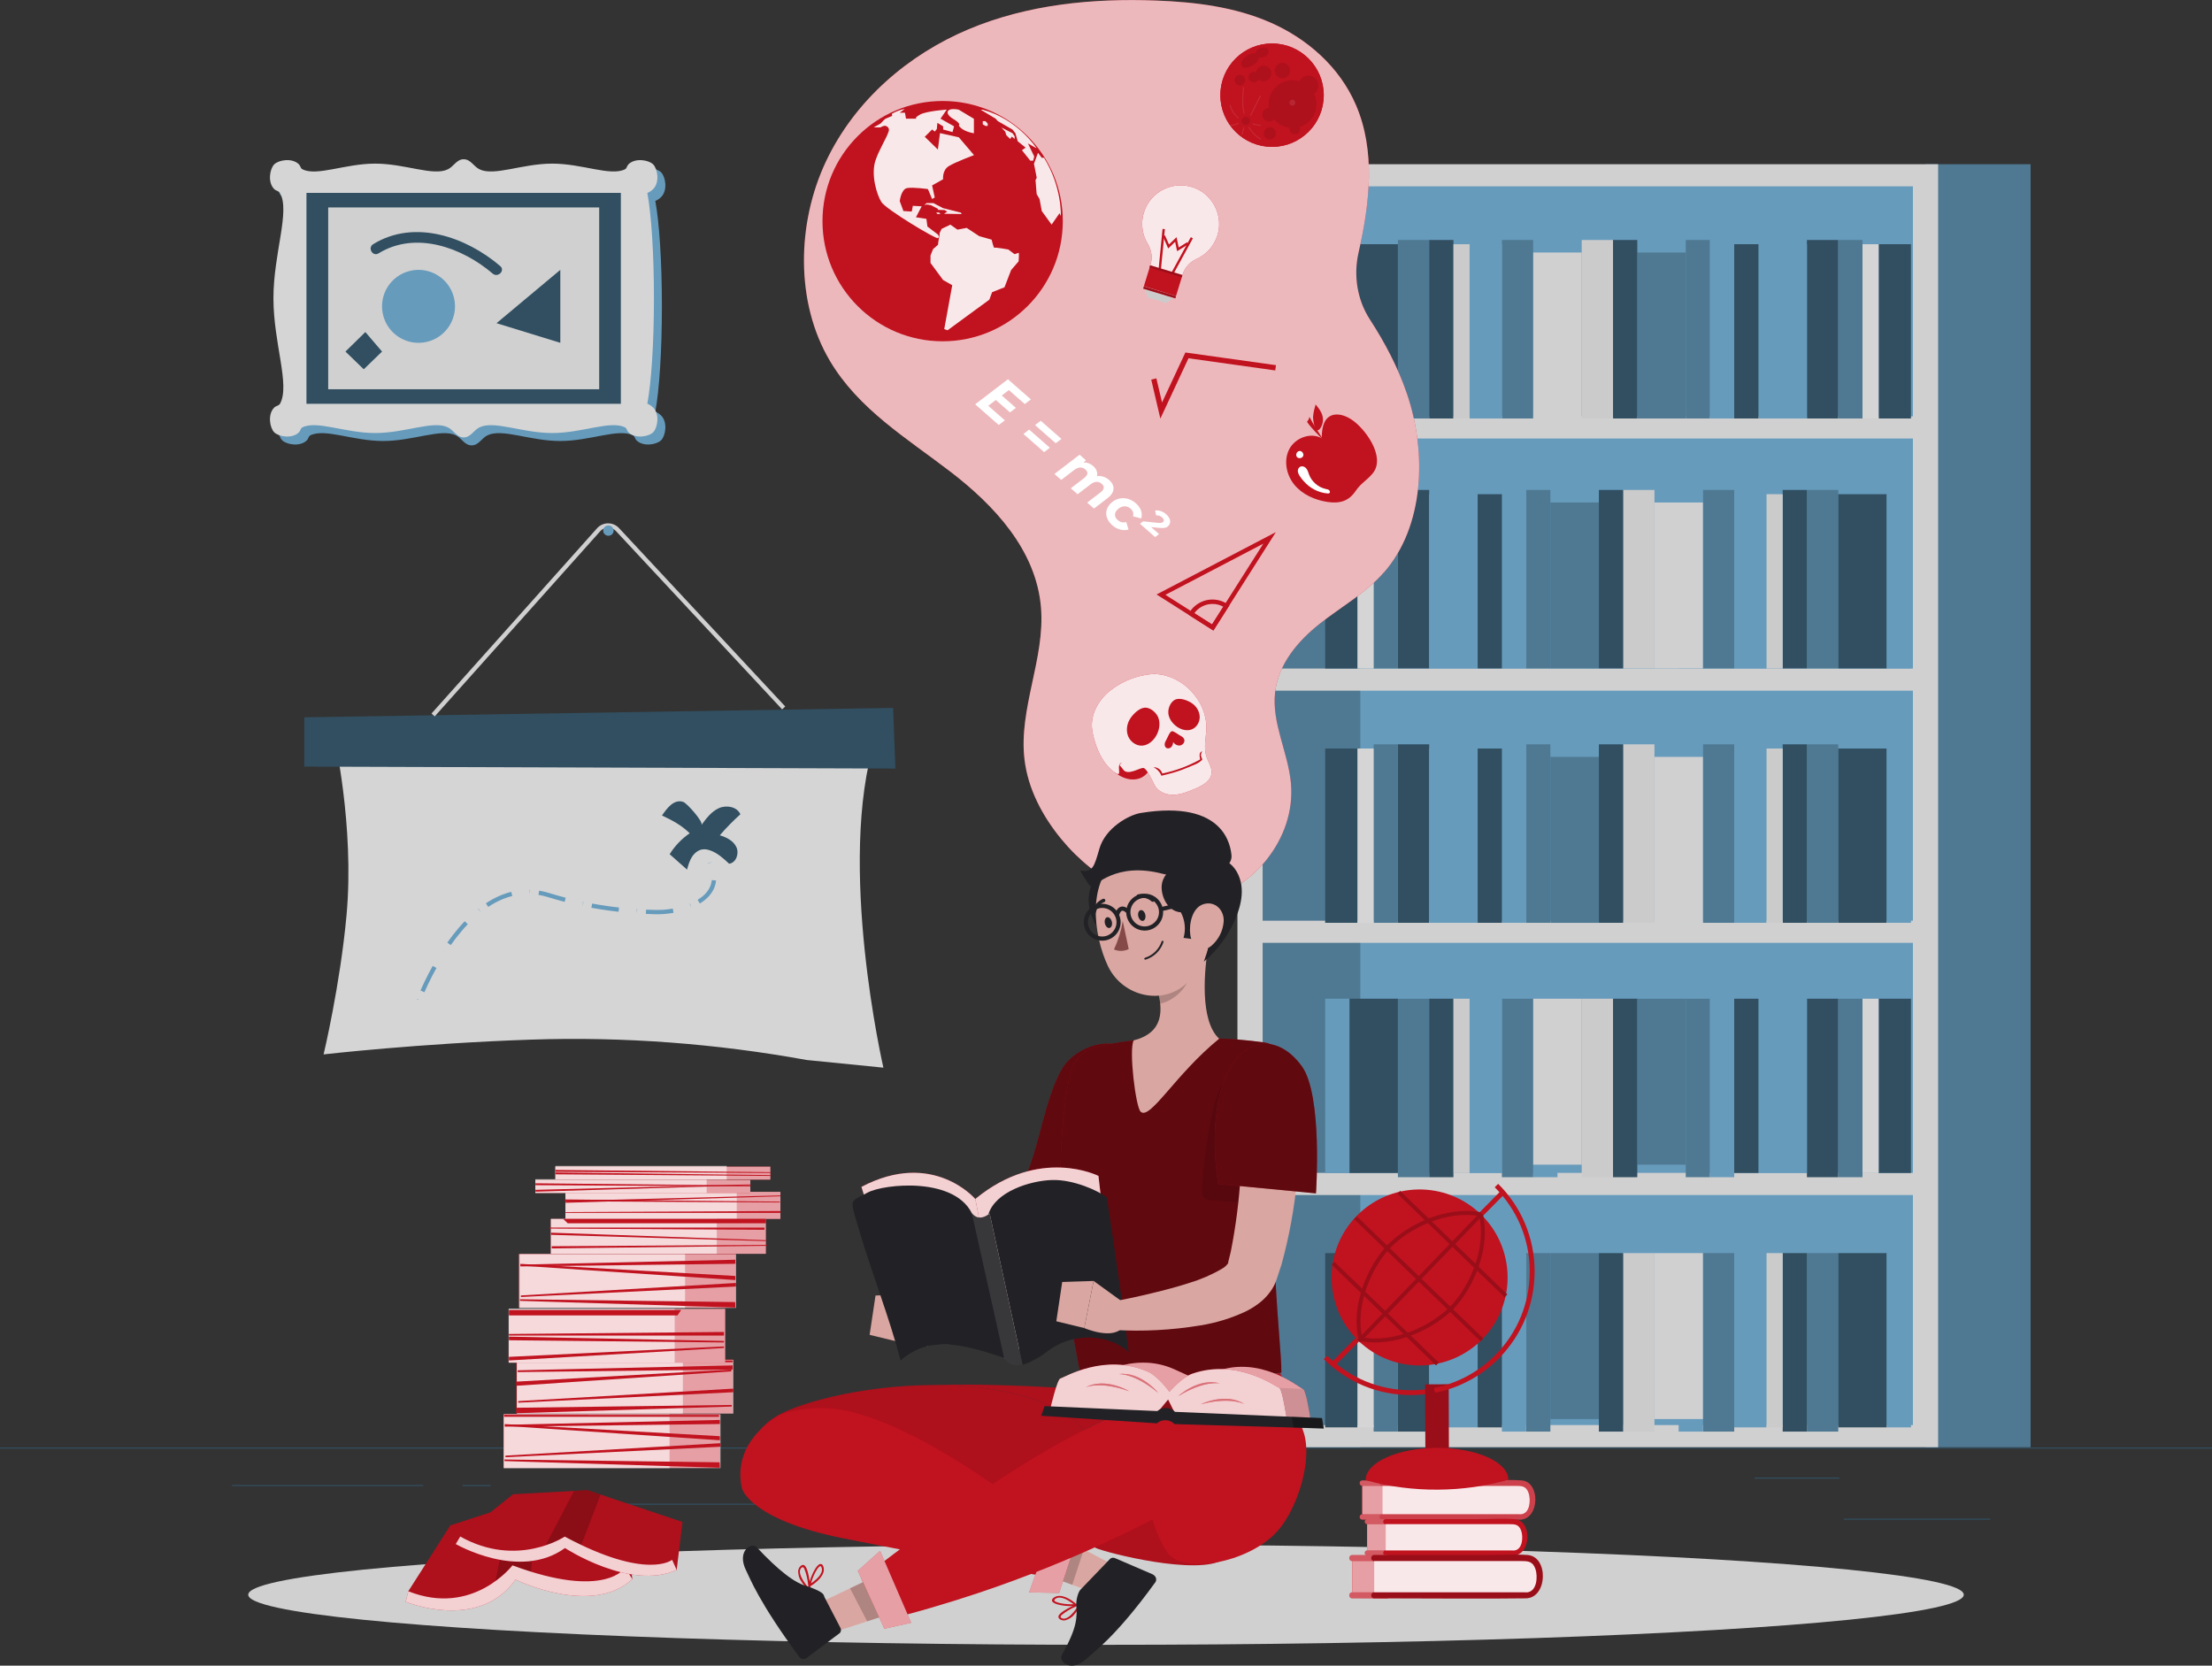 <?xml version="1.0" encoding="UTF-8"?><svg id="Layer_2" xmlns="http://www.w3.org/2000/svg" viewBox="0 0 566.82 426.84"><rect x="0" y="0" width="566.82" height="426.84" fill="#333333" stroke="none"/><defs><style>.cls-1,.cls-2,.cls-3,.cls-4{isolation:isolate;}.cls-1,.cls-5,.cls-4{opacity:.6;}.cls-2,.cls-6{opacity:.2;}.cls-7{fill:#d0d0d0;}.cls-8{fill:#222226;}.cls-9{fill:#314f61;}.cls-10,.cls-11,.cls-12,.cls-5,.cls-13,.cls-14,.cls-15,.cls-4{fill:#fff;}.cls-10,.cls-16{opacity:.1;}.cls-11,.cls-17{opacity:.3;}.cls-12{opacity:.4;}.cls-13,.cls-18{opacity:.9;}.cls-14{opacity:.8;}.cls-19{fill:#854a47;}.cls-20{fill:#daa6a1;}.cls-21,.cls-3{fill:#c1121f;}.cls-22{fill:#4f7992;}.cls-23{opacity:.7;}.cls-24{opacity:.5;}.cls-25{fill:#d5d5d5;}.cls-26{fill:#cbcbcb;}.cls-27{fill:#669bbc;}</style></defs><g id="Line"><rect class="cls-9" x="472.47" y="389.17" width="37.55" height=".28"/><rect class="cls-9" x="365.63" y="392.24" width="9.85" height=".28"/><rect class="cls-9" x="449.58" y="378.64" width="21.76" height=".28"/><rect class="cls-9" x="59.47" y="380.54" width="48.97" height=".28"/><rect class="cls-9" x="118.53" y="380.54" width="7.18" height=".28"/><rect class="cls-9" x="149.04" y="385.33" width="106.19" height=".28"/><rect class="cls-9" y="370.92" width="566.82" height=".28"/><rect class="cls-27" x="347.29" y="44.91" width="146.12" height="323.11"/><path class="cls-22" d="M493.41,42.08v328.78h26.92V42.08h-26.92Z"/><path class="cls-22" d="M321.66,42.08v328.78h26.92V42.08h-26.92Z"/><path class="cls-7" d="M317.09,42.08v328.78h179.55V42.08h-179.55ZM490.18,47.75v58.95h-166.63v-58.95h166.63ZM323.55,235.94v-58.95h166.63v58.95h-166.63ZM490.18,241.61v58.95h-166.63v-58.95h166.63ZM323.55,171.32v-58.95h166.63v58.95h-166.63ZM323.55,365.19v-58.95h166.63v58.95h-166.63Z"/><rect class="cls-22" x="431.97" y="61.5" width="6.21" height="45.74" transform="translate(870.15 168.74) rotate(180)"/><rect class="cls-27" x="438.18" y="61.5" width="6.21" height="45.74" transform="translate(882.57 168.74) rotate(180)"/><rect class="cls-22" x="419.55" y="64.71" width="12.42" height="42.53" transform="translate(851.52 171.95) rotate(180)"/><rect class="cls-26" x="405.31" y="61.5" width="8.03" height="45.74" transform="translate(818.65 168.74) rotate(180)"/><rect class="cls-9" x="413.34" y="61.5" width="6.21" height="45.74" transform="translate(832.89 168.74) rotate(180)"/><rect class="cls-22" x="358.2" y="61.5" width="8.03" height="45.74" transform="translate(724.44 168.74) rotate(180)"/><rect class="cls-9" x="366.23" y="61.5" width="6.21" height="45.74" transform="translate(738.67 168.74) rotate(180)"/><rect class="cls-22" x="384.86" y="61.5" width="8.03" height="45.74" transform="translate(777.75 168.74) rotate(180)"/><rect class="cls-27" x="392.89" y="61.5" width="6.21" height="45.74" transform="translate(791.99 168.74) rotate(180)"/><rect class="cls-9" x="345.78" y="62.58" width="12.42" height="44.66" transform="translate(703.99 169.82) rotate(180)"/><rect class="cls-27" x="339.57" y="62.58" width="6.21" height="44.66" transform="translate(685.36 169.82) rotate(180)"/><rect class="cls-27" x="376.58" y="62.58" width="8.28" height="44.66" transform="translate(761.45 169.82) rotate(180)"/><rect class="cls-26" x="372.44" y="62.58" width="4.14" height="44.66" transform="translate(749.02 169.82) rotate(180)"/><rect class="cls-7" x="392.89" y="64.71" width="12.42" height="42.53" transform="translate(798.2 171.95) rotate(180)"/><rect class="cls-9" x="463.02" y="61.5" width="8.03" height="45.74" transform="translate(934.07 168.74) rotate(180)"/><rect class="cls-22" x="471.05" y="61.5" width="6.21" height="45.74" transform="translate(948.31 168.74) rotate(180)"/><rect class="cls-27" x="450.6" y="62.58" width="12.42" height="44.66" transform="translate(913.63 169.82) rotate(180)"/><rect class="cls-9" x="444.39" y="62.58" width="6.21" height="44.66" transform="translate(894.99 169.82) rotate(180)"/><rect class="cls-9" x="481.4" y="62.58" width="8.28" height="44.66" transform="translate(971.08 169.82) rotate(180)"/><rect class="cls-25" x="477.26" y="62.58" width="4.14" height="44.66" transform="translate(958.66 169.82) rotate(180)"/><rect class="cls-22" x="391.07" y="125.55" width="6.21" height="45.74"/><rect class="cls-27" x="384.86" y="125.55" width="6.21" height="45.74"/><rect class="cls-22" x="397.28" y="128.77" width="12.42" height="42.53"/><rect class="cls-26" x="415.92" y="125.55" width="8.03" height="45.74"/><rect class="cls-9" x="409.71" y="125.55" width="6.21" height="45.74"/><rect class="cls-22" x="463.02" y="125.55" width="8.03" height="45.74"/><rect class="cls-9" x="456.81" y="125.55" width="6.21" height="45.74"/><rect class="cls-22" x="436.36" y="125.55" width="8.03" height="45.74"/><rect class="cls-27" x="430.15" y="125.55" width="6.21" height="45.74"/><rect class="cls-9" x="471.05" y="126.64" width="12.42" height="44.66"/><rect class="cls-27" x="483.47" y="126.64" width="6.21" height="44.66"/><rect class="cls-27" x="444.39" y="126.64" width="8.28" height="44.66"/><rect class="cls-26" x="452.67" y="126.64" width="4.14" height="44.66"/><rect class="cls-7" x="423.94" y="128.77" width="12.42" height="42.53"/><rect class="cls-9" x="358.2" y="125.55" width="8.03" height="45.74"/><rect class="cls-22" x="351.99" y="125.55" width="6.21" height="45.74"/><rect class="cls-27" x="366.23" y="126.64" width="12.42" height="44.66"/><rect class="cls-9" x="378.65" y="126.64" width="6.21" height="44.66"/><rect class="cls-9" x="339.57" y="126.64" width="8.28" height="44.66"/><rect class="cls-25" x="347.85" y="126.64" width="4.14" height="44.66"/><rect class="cls-22" x="391.07" y="190.74" width="6.21" height="45.74"/><rect class="cls-27" x="384.86" y="190.74" width="6.21" height="45.74"/><rect class="cls-22" x="397.28" y="193.96" width="12.42" height="42.53"/><rect class="cls-26" x="415.92" y="190.74" width="8.03" height="45.74"/><rect class="cls-9" x="409.71" y="190.74" width="6.21" height="45.74"/><rect class="cls-22" x="463.02" y="190.74" width="8.03" height="45.74"/><rect class="cls-9" x="456.81" y="190.74" width="6.21" height="45.74"/><rect class="cls-22" x="436.36" y="190.74" width="8.03" height="45.74"/><rect class="cls-27" x="430.15" y="190.74" width="6.21" height="45.74"/><rect class="cls-9" x="471.05" y="191.82" width="12.42" height="44.66"/><rect class="cls-27" x="483.47" y="191.82" width="6.21" height="44.66"/><rect class="cls-27" x="444.39" y="191.82" width="8.28" height="44.66"/><rect class="cls-26" x="452.67" y="191.82" width="4.14" height="44.66"/><rect class="cls-7" x="423.94" y="193.96" width="12.42" height="42.53"/><rect class="cls-9" x="358.2" y="190.74" width="8.03" height="45.74"/><rect class="cls-22" x="351.99" y="190.74" width="6.21" height="45.74"/><rect class="cls-27" x="366.23" y="191.82" width="12.42" height="44.66"/><rect class="cls-9" x="378.65" y="191.82" width="6.21" height="44.66"/><rect class="cls-9" x="339.57" y="191.82" width="8.28" height="44.66"/><rect class="cls-25" x="347.85" y="191.82" width="4.14" height="44.66"/><rect class="cls-22" x="431.97" y="255.93" width="6.21" height="45.74" transform="translate(870.15 557.6) rotate(180)"/><rect class="cls-27" x="438.18" y="255.93" width="6.21" height="45.74" transform="translate(882.57 557.6) rotate(180)"/><rect class="cls-22" x="419.55" y="255.93" width="12.42" height="42.53" transform="translate(851.52 554.39) rotate(180)"/><rect class="cls-26" x="405.31" y="255.93" width="8.03" height="45.74" transform="translate(818.65 557.6) rotate(180)"/><rect class="cls-9" x="413.34" y="255.93" width="6.21" height="45.74" transform="translate(832.89 557.6) rotate(180)"/><rect class="cls-22" x="358.2" y="255.93" width="8.03" height="45.74" transform="translate(724.44 557.6) rotate(180)"/><rect class="cls-9" x="366.23" y="255.93" width="6.21" height="45.74" transform="translate(738.67 557.6) rotate(180)"/><rect class="cls-22" x="384.86" y="255.93" width="8.03" height="45.74" transform="translate(777.75 557.6) rotate(180)"/><rect class="cls-27" x="392.89" y="255.93" width="6.21" height="45.74" transform="translate(791.99 557.6) rotate(180)"/><rect class="cls-9" x="345.78" y="255.93" width="12.42" height="44.66" transform="translate(703.99 556.52) rotate(180)"/><rect class="cls-27" x="339.57" y="255.93" width="6.21" height="44.66" transform="translate(685.36 556.52) rotate(180)"/><rect class="cls-27" x="376.58" y="255.93" width="8.28" height="44.66" transform="translate(761.45 556.52) rotate(180)"/><rect class="cls-26" x="372.44" y="255.93" width="4.14" height="44.66" transform="translate(749.02 556.52) rotate(180)"/><rect class="cls-7" x="392.89" y="255.93" width="12.42" height="42.53" transform="translate(798.2 554.39) rotate(180)"/><rect class="cls-9" x="463.02" y="255.93" width="8.03" height="45.74" transform="translate(934.07 557.6) rotate(180)"/><rect class="cls-22" x="471.05" y="255.93" width="6.21" height="45.74" transform="translate(948.31 557.6) rotate(180)"/><rect class="cls-27" x="450.6" y="255.93" width="12.42" height="44.66" transform="translate(913.63 556.52) rotate(180)"/><rect class="cls-9" x="444.39" y="255.93" width="6.21" height="44.66" transform="translate(894.99 556.52) rotate(180)"/><rect class="cls-9" x="481.4" y="255.93" width="8.28" height="44.66" transform="translate(971.08 556.52) rotate(180)"/><rect class="cls-25" x="477.26" y="255.93" width="4.14" height="44.66" transform="translate(958.66 556.52) rotate(180)"/><rect class="cls-22" x="391.07" y="321.12" width="6.21" height="45.74"/><rect class="cls-27" x="384.86" y="321.12" width="6.21" height="45.74"/><rect class="cls-22" x="397.28" y="321.12" width="12.42" height="42.53"/><rect class="cls-26" x="415.92" y="321.12" width="8.03" height="45.74"/><rect class="cls-9" x="409.71" y="321.12" width="6.21" height="45.74"/><rect class="cls-22" x="463.02" y="321.12" width="8.03" height="45.74"/><rect class="cls-9" x="456.81" y="321.12" width="6.21" height="45.74"/><rect class="cls-22" x="436.36" y="321.12" width="8.03" height="45.74"/><rect class="cls-27" x="430.15" y="321.12" width="6.21" height="45.74"/><rect class="cls-9" x="471.05" y="321.12" width="12.42" height="44.66"/><rect class="cls-27" x="483.47" y="321.12" width="6.21" height="44.66"/><rect class="cls-27" x="444.39" y="321.12" width="8.28" height="44.66"/><rect class="cls-26" x="452.67" y="321.12" width="4.14" height="44.66"/><rect class="cls-7" x="423.94" y="321.12" width="12.42" height="42.53"/><rect class="cls-9" x="358.2" y="321.12" width="8.03" height="45.74"/><rect class="cls-22" x="351.99" y="321.12" width="6.21" height="45.74"/><rect class="cls-27" x="366.23" y="321.12" width="12.42" height="44.66"/><rect class="cls-9" x="378.65" y="321.12" width="6.21" height="44.66"/><rect class="cls-9" x="339.57" y="321.12" width="8.28" height="44.66"/><rect class="cls-25" x="347.85" y="321.12" width="4.14" height="44.66"/><path class="cls-27" d="M167.92,51.49c1.01,5.38,1.69,15.46,1.69,27s-.68,21.62-1.69,27c.54.22,1.05.55,1.49.99,1.75,1.75,1.12,5.22,0,6.34-1.12,1.12-4.59,1.75-6.34,0-.37-.37-.42-1.04-.87-1.26-3.76-1.86-10.92,1.45-18.65,1.45s-14.89-3.3-18.65-1.45c-1.5.74-2.25,2.57-4.04,2.57s-2.54-1.83-4.04-2.57c-3.76-1.85-10.92,1.45-18.65,1.45s-14.9-3.3-18.65-1.45c-.45.22-.49.88-.87,1.26-1.75,1.75-5.22,1.12-6.34,0-1.12-1.12-1.75-4.59,0-6.34.44-.44,1.21-.47,1.49-.99,2.63-4.8-1.69-15.46-1.69-27s4.32-22.2,1.69-27c-.28-.51-1.05-.55-1.49-.99-1.75-1.75-1.12-5.22,0-6.34s4.59-1.75,6.34,0c.37.37.42,1.04.87,1.26,3.76,1.86,10.92-1.45,18.65-1.45s14.89,3.3,18.65,1.45c1.5-.74,2.25-2.57,4.04-2.57s2.54,1.83,4.04,2.57c3.76,1.85,10.92-1.45,18.65-1.45s14.9,3.3,18.65,1.45c.45-.22.49-.88.87-1.26,1.75-1.75,5.22-1.12,6.34,0,1.12,1.12,1.75,4.59,0,6.34-.44.44-.95.77-1.49.99Z"/><path class="cls-25" d="M165.88,49.45c1.01,5.38,1.69,15.46,1.69,27s-.68,21.62-1.69,27c.54.22,1.05.55,1.49.99,1.75,1.75,1.12,5.22,0,6.34-1.12,1.12-4.59,1.75-6.34,0-.37-.37-.42-1.04-.87-1.26-3.76-1.86-10.92,1.45-18.65,1.45s-14.89-3.3-18.65-1.45c-1.5.74-2.25,2.57-4.04,2.57s-2.54-1.83-4.04-2.57c-3.76-1.85-10.92,1.45-18.65,1.45s-14.9-3.3-18.65-1.45c-.45.22-.49.88-.87,1.26-1.75,1.75-5.22,1.12-6.34,0-1.12-1.12-1.75-4.59,0-6.34.44-.44,1.21-.47,1.49-.99,2.63-4.8-1.69-15.46-1.69-27s4.32-22.2,1.69-27c-.28-.51-1.05-.55-1.49-.99-1.75-1.75-1.12-5.22,0-6.34,1.12-1.12,4.59-1.75,6.34,0,.37.37.42,1.04.87,1.26,3.76,1.86,10.92-1.45,18.65-1.45s14.89,3.3,18.65,1.45c1.5-.74,2.25-2.57,4.04-2.57s2.54,1.83,4.04,2.57c3.76,1.85,10.92-1.45,18.65-1.45s14.9,3.3,18.65,1.45c.45-.22.49-.88.87-1.26,1.75-1.75,5.22-1.12,6.34,0,1.12,1.12,1.75,4.59,0,6.34-.44.44-.95.77-1.49.99Z"/><rect class="cls-9" x="91.79" y="36.18" width="54.05" height="80.56" transform="translate(195.27 -42.36) rotate(90)"/><rect class="cls-7" x="95.52" y="41.73" width="46.59" height="69.44" transform="translate(195.27 -42.36) rotate(90)"/><circle class="cls-27" cx="107.25" cy="78.5" r="9.35" transform="translate(-15.17 26.74) rotate(-13.28)"/><polygon class="cls-9" points="143.58 69.15 127.23 82.82 143.58 87.85 143.58 69.15"/><path class="cls-9" d="M95.63,62.57c10.65-6.54,23.88-1.81,32.56,5.62,1.33,1.14-.6,3.06-1.93,1.93-7.76-6.64-19.71-11.06-29.26-5.19-1.5.92-2.87-1.44-1.38-2.35h0Z"/><polygon class="cls-9" points="88.52 90.09 93.62 85.09 97.9 90.09 93.21 94.63 88.52 90.09"/><path class="cls-25" d="M85.51,188.21s5.38,23.39,3.29,46.3c-1.64,17.96-5.88,35.69-5.88,35.69,0,0,24.46-2.82,53.27-3.79,23.64-.79,47.3,1.01,70.56,5.23l19.62,1.96s-12.1-52.37-2.09-84.22l-138.77-1.17Z"/><polygon class="cls-9" points="229.44 196.95 77.99 196.45 77.99 183.82 228.86 181.41 229.44 196.95"/><path class="cls-7" d="M111.39,183.58l-.82-.73,42.43-47.48c.71-.79,1.72-1.25,2.79-1.26,1.11,0,2.09.43,2.82,1.2l42.61,45.73-.8.75-42.61-45.73c-.51-.55-1.26-.86-2-.86-.76,0-1.48.34-1.98.9l-42.43,47.48Z"/><path class="cls-27" d="M157.24,135.97c0,.73-.6,1.32-1.34,1.32s-1.34-.59-1.34-1.32.6-1.32,1.34-1.32,1.34.59,1.34,1.32Z"/><path class="cls-9" d="M176.72,213.54c-2.05,1.41-3.81,3.25-5.12,5.36l4.45,3.94c.31-1.11.63-2.25,1.25-3.23.62-.98,1.59-1.8,2.74-1.95.66-.09,1.32.05,1.95.27,1.88.66,3.39,2.05,4.85,3.41,1.79-.23,2.62-2.62,1.86-4.25-.76-1.63-2.53-2.54-4.26-3.03,1.64-1.91,3.41-3.71,5.28-5.39-.84-1.94-3.54-2.44-5.47-1.59-1.93.85-3.27,2.63-4.51,4.34.59-.81-3.76-5.63-4.65-5.92-2.45-.82-4.23,1.71-5.46,3.48,2.6,1.21,5.04,2.51,7.11,4.56Z"/><path class="cls-27" d="M107.89,256.33l-.53-.14.53.14ZM107.39,256.2l-.56-.14.04-.12.51.26Z"/><path class="cls-27" d="M108.75,254.27l-1-.44c.61-1.4,1.29-2.83,2.02-4.24h0c.34-.66.71-1.35,1.11-2.07l.96.53c-.39.7-.76,1.39-1.09,2.04l-.48-.25.48.25c-.72,1.39-1.39,2.79-1.99,4.17Z"/><path class="cls-27" d="M114.22,244.09l-.92-.59v-.02s.92.61.92.61ZM115.51,242.18l-.89-.63c.94-1.33,1.91-2.58,2.88-3.72l.42.36-.42-.36c.51-.6,1.04-1.18,1.58-1.75l.79.76c-.53.55-1.04,1.12-1.54,1.71h0c-.96,1.12-1.91,2.34-2.82,3.64ZM168.53,234.29h-.37c-.85-.02-1.74-.05-2.66-.09l.05-1.09c.91.04,1.79.07,2.63.08h.35c.51,0,1.05-.02,1.61-.06h0c.75-.06,1.51-.16,2.26-.29l.19,1.08c-.79.14-1.58.24-2.37.3l-.04-.57.04.57c-.59.05-1.16.07-1.7.07ZM163.13,234.06l.05-1.09h.1s-.15,1.09-.15,1.09ZM123.22,233.75l-.69-.85.08-.07.61.91ZM158.49,233.65c-.76-.09-1.54-.18-2.32-.29l.07-.54-.07.54c-1.55-.21-3.11-.46-4.63-.73l.2-1.08c1.5.28,3.04.52,4.58.73h0c.78.1,1.55.2,2.3.28l-.12,1.09ZM177.13,232.63l-.4-1.01.1-.04.3,1.05ZM125.1,232.39l-.6-.91c1.39-.92,2.81-1.66,4.22-2.21h0s0,0,0,0c.76-.29,1.52-.54,2.28-.73l.27,1.06c-.71.18-1.44.41-2.15.69h0c-1.34.52-2.69,1.23-4.02,2.11ZM149.22,232.17l.2-1.08.09.02-.28,1.06ZM179.33,231.53l-.57-.93c1.42-.87,2.44-1.89,3.04-3.05h0c.33-.63.53-1.31.6-2.02l1.09.11c-.08.85-.32,1.66-.71,2.41l-.23-.12.23.12c-.69,1.34-1.85,2.51-3.44,3.48ZM144.68,231.11c-.75-.19-1.5-.4-2.26-.62l.15-.53-.15.53c-.66-.19-1.32-.38-1.98-.59-.82-.25-1.65-.45-2.46-.58l.18-1.08c.86.14,1.74.35,2.6.62.66.2,1.31.4,1.96.58.75.21,1.49.41,2.24.61l-.27,1.06ZM135.68,229.1l.05-1.09h.1s-.14,1.09-.14,1.09Z"/><polygon class="cls-27" points="181.51 221.28 181.47 221.18 182.52 220.87 181.51 221.28"/><ellipse id="_Path_" class="cls-7" cx="283.41" cy="408.66" rx="219.8" ry="12.84"/><path class="cls-21" d="M354.6,146.7c-4.7,5.36-10.91,8.79-16.42,13.13-5.5,4.35-10.63,10.28-11.45,17.65-.87,7.85,3.32,15.29,4.06,23.16,1.36,14.51-10.29,28.01-23.48,30.2-13.18,2.18-26.59-5.1-35.48-15.97-4.67-5.73-8.41-12.66-9.31-20.29-1.53-13.01,5.31-25.82,4.23-38.89-1.21-14.76-12.08-26.27-23.18-34.79-11.09-8.52-23.52-15.97-30.9-28.41-8.89-14.97-8.51-35.24-1.03-51.1,7.49-15.86,21.29-27.47,36.53-33.88,15.22-6.4,31.84-7.99,48.15-7.37,9.96.38,20.04,1.6,29.29,5.66,9.24,4.07,17.65,11.27,21.87,21.16,5.01,11.7,3.57,24.97.64,37.79-1.35,5.91-.31,12.15,2.91,17.12,3.85,5.93,7.16,12.2,9.49,19.01,5.2,15.26,4.4,34.11-5.91,45.84Z"/><g class="cls-23"><path class="cls-15" d="M354.6,146.7c-4.7,5.36-10.91,8.79-16.42,13.13-5.5,4.35-10.63,10.28-11.45,17.65-.87,7.85,3.32,15.29,4.06,23.16,1.36,14.51-10.29,28.01-23.48,30.2-13.18,2.18-26.59-5.1-35.48-15.97-4.67-5.73-8.41-12.66-9.31-20.29-1.53-13.01,5.31-25.82,4.23-38.89-1.21-14.76-12.08-26.27-23.18-34.79-11.09-8.52-23.52-15.97-30.9-28.41-8.89-14.97-8.51-35.24-1.03-51.1,7.49-15.86,21.29-27.47,36.53-33.88,15.22-6.4,31.84-7.99,48.15-7.37,9.96.38,20.04,1.6,29.29,5.66,9.24,4.07,17.65,11.27,21.87,21.16,5.01,11.7,3.57,24.97.64,37.79-1.35,5.91-.31,12.15,2.91,17.12,3.85,5.93,7.16,12.2,9.49,19.01,5.2,15.26,4.4,34.11-5.91,45.84Z"/></g><circle class="cls-21" cx="241.55" cy="56.67" r="30.79"/><g class="cls-18"><path class="cls-15" d="M245.68,28.11l3.88,2.33v3.71s-2.94-.4-3.88-2.01c0,0,.8-.34-1.47-1.7-2.28-1.36-1.74-3.01,1.47-2.33Z"/><path class="cls-15" d="M243.53,57.57l-2.23,1.07s-.67,1.29-.54,1.25c.13-.04-.49,2.68-.36,2.72.13.04-1.29,1.2-1.29,1.2l-.67,1.65v1.92l3.22,4.37,2.35,1.34-2.05,11.24.85.31,10.71-7.85.71-1.92,3.17-1.25,1.7-4.42,1.92-2.23s.18-2.23,0-2.19c-.18.04-1.03.36-1.03.36l-1.61-1.2s-3.39-.62-3.57-.45c-.18.18-.71-2.08-.71-2.08l-3.13-.87-3.26-2.14-2.36.45-1.83-1.29Z"/><path class="cls-15" d="M237.46,52.04h1.72l2.45,1.29,4.58,1.15.22.37-4.54-.07.84-.53-.67-.43-1.83-.04.22-.22-1.89-.97s-1.19-.28-1.23-.15l-.49.06.62-.45Z"/><polygon class="cls-15" points="241.01 54.84 240.59 54.44 239.9 54.47 240.19 54.84 241.01 54.84"/><path class="cls-15" d="M251.83,28.11h-.54l3.82,2.29.6.65,3.75,2.16.74.94.6,2.07,2.01,1.61-.94.67,2.14,2.68h.74l.27-1.07-1.61-3.35,2.23,1.25s-4.77-7.43-13.81-9.89Z"/><path class="cls-15" d="M267.53,40.43h-.58l-.97-1.27-1.03,2.81s.64,3.28.69,3.48c.05.2-.29.67-.29.67l.29,3.61.74,1.27.57,3.08,2.52,3.48,2.04-2.93.33.72s.34-7.43-4.32-14.93Z"/><polygon class="cls-15" points="252.5 31.04 251.83 31.04 251.83 31.87 252.5 32.27 253.1 32.27 253.1 31.66 252.5 31.04"/><polygon class="cls-15" points="256.59 32.67 257.59 33.74 257.86 34.64 258.86 35.61 259.26 35.01 260 35.61 260 34.94 259.46 34.14 256.59 32.67"/><path class="cls-15" d="M249.56,39.76s-4.68,1.74-6.43,2.81c-1.74,1.07-1.46,3.36-1.46,3.36l-2.82,1.59.67,3.08-.67.4-1.07-2.54s-3.75-.54-5.31-.27c-1.57.27-1.91,3.35-1.91,3.35l.94,2.54,2.14.13.27-1.47,2.27.13-1.47,2.81,2.68.4.26,1.97,2.68,2.04s.54.67,0,.94-13.25-7.36-14.46-9.24-2.74-7.03-1.54-10.64c.98-2.94,2.8-5.65,3.37-7.43,0,0,0,0,0,0,0-.02.01-.04.02-.06,0,0,0,0,0,0,.02-.05.03-.1.04-.15.16-.7-.39-1.14-.83-1.26-.47-.13-1.34.4-1.34.4h-1.71l1.78-1.01.74-.78.47-.42,1.74-.74-.07-.54c1.87-1.07,3.28-1.24,3.28-1.24l-1.27.97h1.34l.27,1.52h2.68s-.67-.18.94-1.06c1.61-.89,6.83-1.27,6.83-1.27l-1.61,2.33,3.48,1.97-.4,1.47-2.4-.67v-.8l-1.48-.9-.13,1.57-.54.67-.67-.54-1.89,1.87,3.36,3.27.54-4.21,4.82,1.07,3.88,4.55Z"/></g><path class="cls-21" d="M346.06,107.34c-1.63-1-3.79-1.63-5.4-.6-1.73,1.11-1.94,3.52-1.97,5.58-2.82-1.62-6.78-.13-8.3,2.75-1.52,2.88-.79,6.61,1.27,9.13s5.25,3.93,8.46,4.42c3.17.48,5.51-.17,7.29-2.85,1.28-1.92,3.05-2.82,4.41-4.55,3.34-4.24-2.15-11.68-5.77-13.89Z"/><path class="cls-21" d="M334.96,108c.31-.31.51-.73.57-1.19,1.08,2.13,2.44,4.05,3.69,6.07-.43-.38-4.55-4.58-4.26-4.89Z"/><path class="cls-21" d="M336.47,106.82c.06-1.08.36-2.13.65-3.17.75.89,1.5,1.84,1.77,2.96.28,1.12.03,2.34-.65,3.25-1.28,1.69-1.81-2.28-1.77-3.04Z"/><path class="cls-15" d="M332.88,115.6c-.63.12-.95,1.01-.54,1.51.41.5,1.34.35,1.59-.24s-.3-1.35-.94-1.31l-.11.04Z"/><path class="cls-15" d="M340.17,126.45c.16.01.33.02.46-.07.25-.17.18-.58-.05-.77-.22-.2-.54-.24-.83-.3-1.91-.41-3.58-1.82-4.29-3.65-.18-.46-.3-.95-.56-1.38-.6-1.01-2.01-1.12-2.31.12-.23.95.94,2.28,1.48,2.9,1.53,1.77,3.75,2.96,6.1,3.15Z"/><path class="cls-21" d="M312.71,24.39c0,7.32,5.93,13.25,13.25,13.25s13.25-5.93,13.25-13.25-5.93-13.25-13.25-13.25-13.25,5.93-13.25,13.25ZM323.75,14.57c-.49.16-.99.14-1.35-.03.21.92-.7,1.74-1.56,2.21-1.11.61-2.36.86-2.6-.14-.14-.6.3-1.44,1.44-2.22.61-.42,1.6-.73,2.21-.49-.09-.55.41-1.16,1.18-1.42.82-.27,1.64-.03,1.84.54.19.57-.32,1.26-1.15,1.53ZM330.19,19.13c-.54.86-1.68,1.12-2.54.58-.86-.54-1.12-1.68-.58-2.54.54-.86,1.68-1.12,2.54-.58.86.54,1.12,1.68.58,2.54ZM323.99,34.24c0-.78.63-1.41,1.41-1.41s1.41.63,1.41,1.41-.63,1.41-1.41,1.41-1.41-.63-1.41-1.41ZM323.62,29.38c0-.89.73-1.62,1.62-1.62.02,0,.05,0,.07,0-.26-1.42-.01-2.94.82-4.26,1.49-2.37,4.38-3.34,6.93-2.51.36-.87,1.22-1.47,2.22-1.47,1.33,0,2.4,1.08,2.4,2.4,0,.87-.46,1.63-1.15,2.05.92,1.81.89,4.05-.27,5.9-.82,1.3-2.05,2.18-3.42,2.57.11.18.17.39.17.62,0,.68-.55,1.23-1.23,1.23s-1.23-.55-1.23-1.23c0-.14.02-.28.07-.41-.9-.09-1.8-.38-2.62-.89-.59-.37-1.1-.83-1.51-1.35-.3.37-.75.6-1.26.6-.9,0-1.62-.73-1.62-1.62ZM320.06,19.94c-.06-.67.44-1.26,1.1-1.31.29-.02.56.05.78.2.04-.91.75-1.67,1.68-1.75,1.01-.09,1.91.67,2,1.68.09,1.02-.66,1.91-1.68,2-.59.05-1.13-.18-1.51-.58-.14.47-.55.83-1.06.87-.67.06-1.26-.44-1.31-1.1ZM318.3,31.07c0-.51.41-.92.92-.92s.92.41.92.92-.41.92-.92.92-.92-.41-.92-.92ZM316.51,20.7c-.06-.67.44-1.26,1.1-1.31.67-.06,1.26.44,1.31,1.1.06.67-.44,1.26-1.1,1.31-.67.06-1.26-.44-1.31-1.1Z"/><path class="cls-21" d="M312.71,24.39c0,7.32,5.93,13.25,13.25,13.25s13.25-5.93,13.25-13.25-5.93-13.25-13.25-13.25-13.25,5.93-13.25,13.25ZM323.75,14.57c-.49.16-.99.14-1.35-.03.21.92-.7,1.74-1.56,2.21-1.11.61-2.36.86-2.6-.14-.14-.6.3-1.44,1.44-2.22.61-.42,1.6-.73,2.21-.49-.09-.55.41-1.16,1.18-1.42.82-.27,1.64-.03,1.84.54.19.57-.32,1.26-1.15,1.53ZM330.19,19.13c-.54.86-1.68,1.12-2.54.58-.86-.54-1.12-1.68-.58-2.54.54-.86,1.68-1.12,2.54-.58.86.54,1.12,1.68.58,2.54ZM323.99,34.24c0-.78.63-1.41,1.41-1.41s1.41.63,1.41,1.41-.63,1.41-1.41,1.41-1.41-.63-1.41-1.41ZM323.62,29.38c0-.89.73-1.62,1.62-1.62.02,0,.05,0,.07,0-.26-1.42-.01-2.94.82-4.26,1.49-2.37,4.38-3.34,6.93-2.51.36-.87,1.22-1.47,2.22-1.47,1.33,0,2.4,1.08,2.4,2.4,0,.87-.46,1.63-1.15,2.05.92,1.81.89,4.05-.27,5.9-.82,1.3-2.05,2.18-3.42,2.57.11.18.17.39.17.62,0,.68-.55,1.23-1.23,1.23s-1.23-.55-1.23-1.23c0-.14.02-.28.07-.41-.9-.09-1.8-.38-2.62-.89-.59-.37-1.1-.83-1.51-1.35-.3.37-.75.6-1.26.6-.9,0-1.62-.73-1.62-1.62ZM320.06,19.94c-.06-.67.44-1.26,1.1-1.31.29-.02.56.05.78.2.04-.91.75-1.67,1.68-1.75,1.01-.09,1.91.67,2,1.68.09,1.02-.66,1.91-1.68,2-.59.05-1.13-.18-1.51-.58-.14.47-.55.83-1.06.87-.67.06-1.26-.44-1.31-1.1ZM318.3,31.07c0-.51.41-.92.92-.92s.92.41.92.92-.41.92-.92.92-.92-.41-.92-.92ZM316.51,20.7c-.06-.67.44-1.26,1.1-1.31.67-.06,1.26.44,1.31,1.1.06.67-.44,1.26-1.1,1.31-.67.06-1.26-.44-1.31-1.1Z"/><path class="cls-22" d="M318.3,31.07c0,.51.41.92.92.92s.92-.41.92-.92-.41-.92-.92-.92-.92.41-.92.92Z"/><path class="cls-21" d="M318.17,31.07c0-.58.47-1.05,1.05-1.05s1.05.47,1.05,1.05-.47,1.05-1.05,1.05-1.05-.47-1.05-1.05Z"/><path class="cls-21" d="M323.86,34.24c0-.85.69-1.55,1.55-1.55s1.55.69,1.55,1.55-.69,1.55-1.55,1.55-1.55-.69-1.55-1.55Z"/><path class="cls-21" d="M327.58,19.82c-.45-.28-.76-.72-.88-1.23-.12-.51-.03-1.04.25-1.49.58-.92,1.8-1.2,2.73-.62.92.58,1.2,1.8.62,2.73-.28.45-.72.76-1.23.88-.15.03-.3.05-.44.05-.37,0-.73-.1-1.05-.3Z"/><path class="cls-21" d="M320.4,20.87c-.28-.23-.44-.56-.47-.92-.03-.36.08-.71.31-.98.23-.28.56-.44.92-.48.23-.02.47.02.68.12.14-.89.87-1.59,1.79-1.67,1.09-.09,2.05.71,2.14,1.8.09,1.09-.71,2.05-1.8,2.14-.54.05-1.06-.12-1.47-.48-.2.43-.62.73-1.1.77-.04,0-.08,0-.12,0-.32,0-.62-.11-.86-.32Z"/><path class="cls-21" d="M316.38,20.72h0c-.06-.74.49-1.39,1.23-1.46.74-.06,1.4.49,1.46,1.23.06.74-.48,1.39-1.23,1.46-.04,0-.08,0-.12,0-.69,0-1.28-.53-1.34-1.23ZM316.51,20.7h0,0Z"/><g class="cls-16"><path class="cls-15" d="M318.83,29.16s.03,0,.04,0c.07-.02.11-.1.08-.17-.74-2.17-.16-6.51-.15-6.56,0-.07-.04-.14-.11-.15-.07,0-.14.04-.15.11-.02.18-.59,4.45.17,6.68.02.06.07.09.13.09Z"/></g><path class="cls-10" d="M317.34,30.37s.08-.02.11-.05c.05-.06.03-.14-.02-.19-.98-.76-1.67-1.81-2.1-3.19-.02-.07-.1-.11-.17-.09-.07.02-.11.1-.09.17.45,1.43,1.16,2.52,2.19,3.32.02.02.05.03.08.03Z"/><path class="cls-10" d="M323.02,32.23c.07,0,.13-.06.13-.13,0-.07-.06-.14-.13-.14-.78-.03-1.46-.19-1.9-.32-.07-.02-.14.02-.17.09-.02.07.02.14.09.17.45.13,1.16.3,1.96.33h0Z"/><path class="cls-10" d="M318.26,34.54c.06,0,.11-.04.13-.1l.45-1.66c.02-.07-.02-.14-.09-.16-.07-.02-.14.02-.16.09l-.45,1.66c-.02.07.02.14.09.16.01,0,.02,0,.04,0Z"/><path class="cls-10" d="M315.41,32.25s0,0,.01,0c.94-.07,1.58-.32,1.95-.52.07-.03.09-.11.06-.18-.03-.07-.12-.09-.18-.06-.35.18-.96.42-1.85.49-.07,0-.13.07-.12.14,0,.07.06.12.13.12Z"/><path class="cls-10" d="M320.48,29.71c.05,0,.1-.03.12-.08.52-1.12,2.46-4.95,2.48-4.98.03-.07,0-.15-.06-.18-.07-.03-.15,0-.18.06-.02.04-1.96,3.86-2.48,4.99-.03.07,0,.15.06.18.02,0,.04.01.06.01Z"/><path class="cls-10" d="M322.99,35.75s.09-.02.12-.07c.04-.06.01-.15-.05-.18-1.61-.9-2.56-2.35-2.9-2.93-.04-.06-.12-.09-.18-.05-.06.04-.09.12-.05.18.34.6,1.33,2.1,3,3.03.02.01.04.02.06.02Z"/><path class="cls-21" d="M318.64,17.32c-.27-.12-.45-.35-.53-.67h0c-.17-.71.4-1.61,1.49-2.36.58-.39,1.49-.7,2.14-.56.03-.56.54-1.12,1.28-1.37.42-.14.86-.16,1.24-.05.39.12.66.36.77.68.21.64-.34,1.4-1.23,1.7-.42.14-.86.16-1.23.05.06,1.09-1.24,1.9-1.66,2.13-.34.19-1.09.55-1.74.55-.19,0-.36-.03-.52-.1ZM318.24,16.62h0,0Z"/><path class="cls-21" d="M330.43,33.06c0-.1.01-.2.03-.3-.89-.11-1.76-.42-2.52-.89-.55-.35-1.03-.77-1.44-1.26-.33.34-.78.53-1.26.53-.97,0-1.76-.79-1.76-1.76s.74-1.71,1.67-1.75c-.05-.32-.07-.63-.07-.95,0-1.14.32-2.26.94-3.25,1.48-2.35,4.33-3.41,6.97-2.6.42-.88,1.31-1.44,2.29-1.44,1.4,0,2.54,1.14,2.54,2.54,0,.85-.41,1.62-1.11,2.09.4.84.61,1.75.61,2.66,0,1.14-.31,2.27-.93,3.26-.77,1.23-1.96,2.15-3.34,2.58.07.17.11.35.11.54,0,.75-.61,1.36-1.36,1.36s-1.36-.61-1.36-1.36Z"/><g class="cls-16"><path d="M330.43,33.06c0-.1.01-.2.03-.3-.89-.11-1.76-.42-2.52-.89-.55-.35-1.03-.77-1.44-1.26-.33.34-.78.53-1.26.53-.97,0-1.76-.79-1.76-1.76s.74-1.71,1.67-1.75c-.05-.32-.07-.63-.07-.95,0-1.14.32-2.26.94-3.25,1.48-2.35,4.33-3.41,6.97-2.6.42-.88,1.31-1.44,2.29-1.44,1.4,0,2.54,1.14,2.54,2.54,0,.85-.41,1.62-1.11,2.09.4.84.61,1.75.61,2.66,0,1.14-.31,2.27-.93,3.26-.77,1.23-1.96,2.15-3.34,2.58.07.17.11.35.11.54,0,.75-.61,1.36-1.36,1.36s-1.36-.61-1.36-1.36Z"/></g><path class="cls-10" d="M330.75,26.97c-.17-.11-.29-.29-.33-.49-.09-.42.18-.83.6-.92.2-.04.41,0,.58.11.17.11.29.29.33.49.04.2,0,.41-.11.58-.11.17-.29.29-.49.33-.05.01-.11.02-.16.02-.15,0-.29-.04-.42-.13Z"/><g class="cls-16"><path d="M318.3,30.99c0,.51.41.92.92.92s.92-.41.92-.92-.41-.92-.92-.92-.92.41-.92.92Z"/><path d="M318.17,30.99c0-.58.47-1.05,1.05-1.05s1.05.47,1.05,1.05-.47,1.05-1.05,1.05-1.05-.47-1.05-1.05Z"/><path d="M323.86,34.17c0-.85.69-1.55,1.55-1.55s1.55.69,1.55,1.55-.69,1.55-1.55,1.55-1.55-.69-1.55-1.55Z"/><path d="M327.58,19.75c-.45-.28-.76-.72-.88-1.23-.12-.51-.03-1.04.25-1.49.58-.92,1.8-1.2,2.73-.62.92.58,1.2,1.8.62,2.73-.28.45-.72.76-1.23.88-.15.03-.3.05-.44.05-.37,0-.73-.1-1.05-.3Z"/><path d="M320.4,20.79c-.28-.23-.44-.56-.47-.92-.03-.36.08-.71.31-.98.23-.28.56-.44.92-.48.23-.02.47.02.68.12.14-.89.87-1.59,1.79-1.67,1.09-.09,2.05.71,2.14,1.8.09,1.09-.71,2.05-1.8,2.14-.54.05-1.06-.12-1.47-.48-.2.43-.62.73-1.1.77-.04,0-.08,0-.12,0-.32,0-.62-.11-.86-.32Z"/><path d="M316.38,20.64h0c-.06-.74.49-1.39,1.23-1.46.74-.06,1.4.49,1.46,1.23.06.74-.48,1.39-1.23,1.46-.04,0-.08,0-.12,0-.69,0-1.28-.53-1.34-1.23ZM316.51,20.63h0,0Z"/><path d="M318.64,17.25c-.27-.12-.45-.35-.53-.67h0c-.17-.71.4-1.61,1.49-2.36.58-.39,1.49-.7,2.14-.56.03-.56.54-1.12,1.28-1.37.42-.14.86-.16,1.24-.05.39.12.66.36.77.68.21.64-.34,1.4-1.23,1.7-.42.14-.86.16-1.23.05.06,1.1-1.24,1.9-1.66,2.13-.34.19-1.09.55-1.74.55-.19,0-.36-.03-.52-.1ZM318.24,16.55h0,0Z"/></g><polygon class="cls-21" points="297.34 107.28 295 97.27 296.32 96.96 297.77 103.14 303.75 90.33 326.97 93.58 326.78 94.93 304.55 91.81 297.34 107.28"/><path class="cls-15" d="M258.52,99.95l-1.82,1.4,3.62,3.17-1.51,1.16-3.63-3.18-1.94,1.49,4.25,3.73-1.57,1.18-6.03-5.29,8.39-6.42,5.89,5.17-1.57,1.18-4.08-3.58Z"/><path class="cls-15" d="M263.72,110.09l5.3,4.65-1.46,1.12-5.3-4.65,1.46-1.12ZM266.69,107.83l5.3,4.65-1.46,1.1-5.3-4.65,1.46-1.1Z"/><path class="cls-15" d="M284.62,126.91c-.21.23-.43.45-.72.67l-3.57,2.74-1.74-1.52,3.44-2.64c.18-.14.32-.27.44-.42.53-.6.49-1.21-.14-1.75-.8-.7-1.77-.72-2.89.13l-3.31,2.53-1.74-1.52,3.44-2.64c.18-.14.32-.27.44-.41.54-.61.5-1.22-.13-1.76-.81-.71-1.77-.72-2.92.14l-3.28,2.52-1.74-1.52,6.44-4.94,1.65,1.45-.68.51c.94-.02,1.8.32,2.51.94.82.72,1.21,1.65.98,2.59,1.14-.13,2.22.21,3.14,1.02,1.28,1.12,1.52,2.58.36,3.9Z"/><path class="cls-15" d="M284.36,129.26c1.75-1.99,4.57-2.16,6.71-.28,1.28,1.12,1.76,2.51,1.37,3.88l-2.11-.55c.22-.79-.01-1.45-.62-1.98-1.02-.9-2.48-.76-3.5.4-.71.81-.67,1.78.22,2.56.6.53,1.33.73,2.17.49l.58,1.92c-1.37.39-2.88,0-4.11-1.06-1.86-1.63-2.11-3.74-.7-5.36Z"/><path class="cls-15" d="M294.95,135.05l2.05,1.8-1,.78-3.88-3.41.8-.62,3.69.38c.88.08,1.24,0,1.48-.27.26-.3.18-.7-.32-1.14-.46-.4-.98-.54-1.51-.5l-.26-1.23c.86-.15,1.89.12,2.84.96,1.09.96,1.31,2.1.63,2.88-.45.51-.93.74-2.6.58l-1.92-.19Z"/><path class="cls-21" d="M310.93,161.58l-14.56-9.24,30.57-15.98-16.02,25.22ZM298.64,152.43l11.94,7.58,13.14-20.69-25.08,13.11Z"/><path class="cls-21" d="M310.93,161.58l-6.45-4.1.28-.47c1.57-2.67,4.76-3.95,7.76-3.13.73.2,1.42.52,2.05.95l.46.31-4.1,6.45ZM306.04,157.13l4.55,2.89,2.88-4.54c-.4-.22-.82-.39-1.25-.51-2.33-.64-4.79.24-6.18,2.16Z"/><path class="cls-21" d="M291.13,199.69c-1.78.27-3.61-.38-5.04-1.47-1.43-1.09-2.5-2.59-3.36-4.16-.87-1.57-1.57-3.28-1.69-5.07-.12-1.79.41-3.69,1.7-4.94,1.26-1.21,3.09-1.69,4.83-1.61,3.13.14,6.12,2.01,7.62,4.76,1.24,2.28,1.42,5.09.54,7.52-.82,2.29-1.94,4.57-4.61,4.97Z"/><path class="cls-21" d="M296.06,172.73c7.03.29,13.2,6.85,13.06,13.89-.05,2.42-.73,4.9,0,7.2.47,1.47,1.51,2.84,1.33,4.37-.23,2.02-2.37,3.15-4.24,3.94-1.76.75-3.58,1.5-5.49,1.55-1.91.05-3.98-.77-4.85-2.47-.44-.85-2.01-4.45-2.96-4.42-1.06.03-4.03,2.1-5.16.34-.69-1.07-1.35-.94-.28-1.63-1.63.14.17,3.63-1.38,2.71-4.37-2.57-5.95-9.06-6.23-11.26-.5-3.82,1.62-7.63,4.65-10,5.63-4.39,11.54-4.24,11.54-4.24Z"/><g class="cls-18"><path class="cls-15" d="M296.06,172.73c7.03.29,13.2,6.85,13.06,13.89-.05,2.42-.73,4.9,0,7.2.47,1.47,1.51,2.84,1.33,4.37-.23,2.02-2.37,3.15-4.24,3.94-1.76.75-3.58,1.5-5.49,1.55-1.91.05-3.98-.77-4.85-2.47-.44-.85-2.01-4.45-2.96-4.42-1.06.03-4.03,2.1-5.16.34-.69-1.07-1.35-.94-.28-1.63-1.63.14.17,3.63-1.38,2.71-4.37-2.57-5.95-9.06-6.23-11.26-.5-3.82,1.62-7.63,4.65-10,5.63-4.39,11.54-4.24,11.54-4.24Z"/></g><path class="cls-21" d="M296.87,184.07c.5,1.47.17,3.13-.6,4.47-.77,1.34-2.1,2.48-3.64,2.54-1.51.06-2.95-.99-3.53-2.38-.58-1.39-.37-3.05.39-4.35.69-1.18,2.27-2.82,3.73-2.99,1.57-.18,3.19,1.32,3.66,2.71Z"/><path class="cls-21" d="M299.38,182.76c.13,1.38,1.01,2.61,2.14,3.42,1.12.81,2.62,1.24,3.9.72,1.25-.51,2.04-1.89,2-3.24-.04-1.35-.82-2.62-1.92-3.4-.99-.71-2.89-1.46-4.13-1.06-1.35.43-2.11,2.25-1.98,3.55Z"/><path class="cls-21" d="M302.4,188.48c.41.23.85.48,1.03.92.28.66-.26,1.47-.96,1.62-.7.15-1.44-.26-1.85-.84-.03.47-.18.96-.52,1.29-.34.33-.93.43-1.3.14-.3-.24-.4-.67-.34-1.05.06-.38.26-.72.45-1.06.26-.46.84-2.01,1.37-2.12.47-.09,1.69.88,2.11,1.11Z"/><path class="cls-21" d="M307.74,193.46c-.06.37.38.9.31,1.28,0,0-.87.75-1.44.99-2.92,1.23-4.26,1.94-9,3.06-.37-.94-1.1-1.73-2.03-2.18,1.02-.05,2,.66,2.24,1.61,3.41-.69,6.71-1.92,9.73-3.62-.13-.68-.47-1.92.64-2.09,0,0-.29-.03-.46.96Z"/><polygon class="cls-26" points="298.82 77.66 294.19 76.23 293.42 74.16 300.62 76.38 298.82 77.66"/><path class="cls-21" d="M311.96,60.31c-.87,2.79-2.86,4.92-5.33,6.04-1.7.77-3.02,2.17-3.57,3.95l-.22.72-8.23-2.54.22-.72c.55-1.78.24-3.68-.72-5.27-1.41-2.32-1.86-5.22-.99-8.03,1.66-5.37,7.48-8.31,12.83-6.36,4.89,1.79,7.56,7.23,6.02,12.2Z"/><path class="cls-13" d="M311.96,60.31c-.87,2.79-2.86,4.92-5.33,6.04-1.7.77-3.02,2.17-3.57,3.95l-.22.72-8.23-2.54.22-.72c.55-1.78.24-3.68-.72-5.27-1.41-2.32-1.86-5.22-.99-8.03,1.66-5.37,7.48-8.31,12.83-6.36,4.89,1.79,7.56,7.23,6.02,12.2Z"/><rect class="cls-21" x="292.51" y="63.55" width="10.36" height=".6" transform="translate(205.1 353.88) rotate(-84.4)"/><rect class="cls-21" x="297.73" y="65.16" width="10.36" height=".6" transform="translate(100.33 299.98) rotate(-61.37)"/><polygon class="cls-21" points="301.63 64.37 301.13 61.96 299.35 63.67 297.97 60.54 298.51 60.3 299.55 62.65 301.49 60.78 302.04 63.42 304.22 62.06 304.54 62.57 301.63 64.37"/><polygon class="cls-21" points="302.92 70.77 301.35 75.86 293.11 73.35 294.68 68.26 302.92 70.77"/><rect class="cls-21" x="296.83" y="70.62" width=".59" height="8.62" transform="translate(139.53 337.72) rotate(-73.2)"/><rect class="cls-21" x="298.5" y="65.21" width=".59" height="8.62" transform="translate(145.9 335.48) rotate(-73.21)"/><g class="cls-6"><rect x="298.5" y="65.21" width=".59" height="8.62" transform="translate(145.9 335.48) rotate(-73.21)"/></g><g class="cls-6"><rect x="296.83" y="70.62" width=".59" height="8.62" transform="translate(139.53 337.72) rotate(-73.2)"/></g><rect class="cls-21" x="129.02" y="362.38" width="55.44" height="13.79" transform="translate(313.47 738.54) rotate(180)"/><rect class="cls-4" x="129.2" y="362.44" width="55.44" height="13.79" transform="translate(313.83 738.66) rotate(180)"/><rect class="cls-4" x="129.02" y="362.44" width="42.56" height="13.79" transform="translate(300.59 738.66) rotate(180)"/><polygon class="cls-3" points="129.29 374.41 184.46 376.12 184.4 374.73 129.26 374.01 129.29 374.41"/><polygon class="cls-3" points="184.46 368.04 129.37 364.94 129.37 365.4 184.46 369.08 184.46 368.04"/><polygon class="cls-3" points="184.46 363.87 129.37 365.13 129.37 365.59 184.46 364.92 184.46 363.87"/><polygon class="cls-3" points="184.62 370.74 129.52 373.43 129.52 373.02 184.62 369.83 184.62 370.74"/><polygon class="cls-3" points="129.15 362.56 184.24 362.6 184.24 363.06 129.15 363.06 129.15 362.56"/><rect class="cls-21" x="132.99" y="321.32" width="55.44" height="13.79" transform="translate(321.43 656.43) rotate(180)"/><rect class="cls-4" x="133.17" y="321.38" width="55.44" height="13.79" transform="translate(321.79 656.55) rotate(180)"/><rect class="cls-4" x="132.99" y="321.38" width="42.56" height="13.79" transform="translate(308.54 656.55) rotate(180)"/><polygon class="cls-3" points="133.26 333.35 188.44 335.07 188.38 333.67 133.23 332.95 133.26 333.35"/><polygon class="cls-3" points="188.44 326.98 133.35 323.88 133.35 324.34 188.44 328.03 188.44 326.98"/><polygon class="cls-3" points="188.44 322.81 133.35 324.08 133.35 324.53 188.44 323.86 188.44 322.81"/><polygon class="cls-3" points="188.59 329.69 133.49 332.37 133.49 331.97 188.59 328.77 188.59 329.69"/><rect class="cls-21" x="132.3" y="348.4" width="55.44" height="13.79" transform="translate(320.05 710.59) rotate(180)"/><rect class="cls-4" x="132.48" y="348.46" width="55.44" height="13.79" transform="translate(320.41 710.71) rotate(180)"/><rect class="cls-4" x="132.42" y="348.46" width="42.56" height="13.79"/><polygon class="cls-3" points="187.51 360.03 132.36 360.75 132.3 362.15 187.48 360.44 187.51 360.03"/><polygon class="cls-3" points="132.66 348.58 187.75 348.63 187.75 349.08 132.66 349.08 132.66 348.58"/><polygon class="cls-3" points="132.3 355.11 187.39 351.43 187.39 350.96 132.3 354.06 132.3 355.11"/><polygon class="cls-3" points="187.75 349.9 132.66 351.16 132.66 351.61 187.75 350.95 187.75 349.9"/><polygon class="cls-3" points="187.9 356.77 132.8 359.45 132.8 359.05 187.9 355.85 187.9 356.77"/><polygon class="cls-21" points="185.83 335.41 130.41 335.69 130.33 349.19 185.83 349.19 185.83 335.41"/><rect class="cls-4" x="130.38" y="335.41" width="55.44" height="13.79" transform="translate(316.21 684.6) rotate(180)"/><rect class="cls-4" x="130.33" y="335.41" width="42.56" height="13.79"/><polygon class="cls-3" points="174.55 335.69 130.41 335.69 130.41 337.09 173.6 337.09 174.55 335.69"/><polygon class="cls-3" points="185.51 341.33 130.41 341.85 130.41 342.25 185.51 342.25 185.51 341.33"/><polygon class="cls-3" points="130.41 347.71 185.51 345.03 185.51 345.43 130.41 348.63 130.41 347.71"/><polygon class="cls-3" points="130.41 342.53 185.51 343.63 185.51 344.02 130.41 343.45 130.41 342.53"/><rect class="cls-21" x="144.89" y="305.42" width="55.09" height="6.94"/><rect class="cls-4" x="144.89" y="305.42" width="55.09" height="6.94"/><rect class="cls-4" x="144.89" y="305.42" width="43.9" height="6.94"/><polygon class="cls-3" points="200.01 310.34 144.92 310.61 144.92 310.82 200.01 310.82 200.01 310.34"/><polygon class="cls-3" points="144.92 307.75 200.01 306.34 200.01 306.56 144.92 308.22 144.92 307.75"/><polygon class="cls-3" points="144.74 307.37 199.83 307.93 199.83 308.14 144.74 307.84 144.74 307.37"/><rect class="cls-21" x="137.18" y="302.36" width="55.09" height="3.35"/><rect class="cls-4" x="137.18" y="302.39" width="55.09" height="3.32"/><rect class="cls-4" x="137.18" y="302.18" width="43.9" height="3.53"/><polygon class="cls-3" points="137.21 304.91 192.3 303.51 192.3 303.72 137.21 305.38 137.21 304.91"/><polygon class="cls-3" points="137.21 303.23 192.3 303.8 192.3 304.01 137.21 303.71 137.21 303.23"/><rect class="cls-21" x="142.31" y="298.95" width="55.09" height="3.35"/><rect class="cls-4" x="142.31" y="298.97" width="55.09" height="3.32"/><rect class="cls-4" x="142.31" y="298.77" width="43.9" height="3.53"/><polygon class="cls-3" points="142.35 300.46 197.45 301.13 197.44 301.34 142.33 300.93 142.35 300.46"/><polygon class="cls-3" points="142.34 299.81 197.43 300.38 197.43 300.59 142.34 300.29 142.34 299.81"/><rect class="cls-21" x="141.16" y="312.36" width="55.09" height="8.94"/><rect class="cls-4" x="141.16" y="312.36" width="55.09" height="8.94"/><rect class="cls-4" x="141.16" y="312.36" width="42.51" height="8.94"/><polygon class="cls-3" points="195.9 315.14 140.81 314.83 140.81 314.58 195.9 314.58 195.9 315.14"/><polygon class="cls-3" points="141.19 316.44 196.28 318.05 196.28 317.81 141.19 315.89 141.19 316.44"/><polygon class="cls-3" points="196.28 312.37 144.32 312.37 145.47 313.47 196.28 313.47 196.28 312.37"/><polygon class="cls-3" points="141.38 319.92 196.47 319.25 196.47 319.02 141.38 319.36 141.38 319.92"/><g id="_Group_"><path class="cls-20" d="M285.52,283.74c.09,3.77-.03,7.3-.18,10.94-.15,3.64-.43,7.23-.79,10.86-.68,7.41-2.02,14.74-3.99,21.91l-.91,2.78-.23.69-.05.18-.09.26-.28.74c-.36.87-.82,1.69-1.38,2.44-.89,1.22-1.97,2.29-3.2,3.16-.99.72-2.05,1.36-3.16,1.9-3.68,1.71-7.58,2.9-11.58,3.53-7.28,1.2-14.66,1.59-22.03,1.15l-.38-7.23,5.02-1.03c1.69-.35,3.35-.76,5.01-1.15,3.32-.8,6.59-1.65,9.7-2.67,2.87-.86,5.64-2.06,8.23-3.57.7-.37,1.29-.92,1.73-1.58-.02-.17-.28.58.04-.61l.56-2.29c1.29-6.53,2.13-13.14,2.52-19.78.25-3.39.41-6.8.57-10.22.16-3.42.21-6.9.25-10.16l14.62-.28Z"/><path class="cls-20" d="M240.31,337.46l-7.92-5.73-2.4,12.07s7.83,3.38,10.07-.57l.25-5.78Z"/><polygon class="cls-20" points="224.35 331.99 222.84 342.07 230 343.8 232.38 331.73 224.35 331.99"/><path class="cls-21" d="M291.27,273.67c1.73,9.04-5.32,30.37-5.32,30.37l-22.98-2.89c3.53-8.08,4.79-19.73,9.23-27.34,4.14-6.83,17.17-9.98,19.06-.13Z"/><path class="cls-24" d="M291.27,273.67c1.73,9.04-5.32,30.37-5.32,30.37l-22.98-2.89c3.53-8.08,4.79-19.73,9.23-27.34,4.14-6.83,17.17-9.98,19.06-.13Z"/><path class="cls-21" d="M324.05,267.16c3.01.39,5.13,3.15,4.74,6.16,0,.05-.01.1-.02.15-1.31,8.83-2.09,17.72-2.34,26.64-.24,7.51-.15,14.66.1,21.12.55,15.15,1.91,26.61,1.81,30.55l-50.64,4.28c-8.85-40.27-5.96-70.05-3.48-80.91.78-3.45,3.47-6.15,6.92-6.93,1.94-.43,4.27-.89,6.74-1.27.86-.08,1.74-.24,2.63-.34,7.29-.58,14.6-.75,21.91-.49,1.38.04,2.78.12,4.15.21,2.72.23,5.34.53,7.5.81Z"/><path class="cls-24" d="M324.05,267.16c3.01.39,5.13,3.15,4.74,6.16,0,.05-.01.1-.02.15-1.31,8.83-2.09,17.72-2.34,26.64-.24,7.51-.15,14.66.1,21.12.55,15.15,1.91,26.61,1.81,30.55l-50.64,4.28c-8.85-40.27-5.96-70.05-3.48-80.91.78-3.45,3.47-6.15,6.92-6.93,1.94-.43,4.27-.89,6.74-1.27.86-.08,1.74-.24,2.63-.34,7.29-.58,14.6-.75,21.91-.49,1.38.04,2.78.12,4.15.21,2.72.23,5.34.53,7.5.81Z"/><path class="cls-20" d="M309.76,241.57c-1.25,7.07-2.37,20,2.65,24.61-11.15,9.05-17.71,20.96-20.12,18.71-1.27-1.17-3.08-15.96-1.78-18.28,7.82-2.03,7.51-7.85,6.03-13.3l13.21-11.74Z"/><path class="cls-2" d="M304.39,246.35l-7.82,6.94c.37,1.27.62,2.56.75,3.88,3-.49,7.05-3.87,7.3-7.02.15-1.27.07-2.55-.24-3.79Z"/><path class="cls-8" d="M283.39,223.78c-4.67.62-6.52,8.91-1.18,15.18,5.34,6.27,7.45-16.01,1.18-15.18Z"/><path class="cls-20" d="M307.1,228.81c1.4,9.45,2.71,14.92-.99,20.7-5.56,8.71-18,6.89-22.21-1.95-3.78-7.97-5.46-22.09,2.91-27.74,5.94-4.07,14.06-2.55,18.13,3.39,1.15,1.67,1.89,3.59,2.16,5.6Z"/><path class="cls-8" d="M298.24,230.22c.7,1.85,2.36,3.5,4.34,3.56,1.07,1.98,1.33,4.39.7,6.56,1.16.15,2.32.3,3.48.45-.15-2.8,2.28-5.48,5.08-5.59-.95,3.79-2.07,7.55-3.36,11.24,3.76-3.14,6.7-7.27,8.44-11.85.85-2.22,1.42-4.58,1.26-6.95-.16-2.37-1.13-4.75-2.94-6.27-2.37-1.99-5.82-2.26-8.81-1.44-5.3,1.45-10.52,4.19-8.2,10.3Z"/><path class="cls-20" d="M313.56,236.2c-.19,2.4-1.33,4.62-3.16,6.18-2.44,2.05-4.97.19-5.39-2.8-.38-2.69.44-7,3.41-7.89,2.97-.89,5.35,1.57,5.14,4.52Z"/><path class="cls-8" d="M293.49,234.41c.16.76-.11,1.47-.61,1.57-.5.1-1.02-.43-1.2-1.19-.17-.76.11-1.46.61-1.56.5-.1,1.04.43,1.2,1.18Z"/><path class="cls-8" d="M284.92,236.23c.16.76-.11,1.46-.61,1.57-.5.11-1.02-.43-1.19-1.19-.16-.76.11-1.46.6-1.56.49-.1,1.01.42,1.2,1.18Z"/><path class="cls-19" d="M287.71,236.04c-.42,2.51-1.18,4.96-2.26,7.27,1.21.53,2.6.49,3.78-.1l-1.52-7.17Z"/><path class="cls-8" d="M295.57,231.07c-.16.07-.34.04-.47-.07-.86-.78-2.04-1.1-3.18-.88-.24.09-.51-.03-.6-.26-.01-.03-.02-.06-.03-.1-.07-.23.05-.48.28-.55.01,0,.02,0,.04-.01,1.43-.32,2.93.08,4.02,1.07.19.16.22.44.07.63,0,0,0,0,0,.01-.03.06-.07.12-.12.16Z"/><path class="cls-8" d="M293.54,245.92h0c2.18-.67,3.9-2.36,4.6-4.53.04-.13-.04-.26-.17-.3-.13-.03-.27.04-.31.18-.68,1.99-2.26,3.54-4.27,4.18-.12.05-.19.19-.16.32.05.12.17.18.29.16Z"/><path class="cls-8" d="M280.59,234.06c-.09.04-.18.05-.28.02-.24-.06-.39-.3-.34-.55.32-1.43,1.32-2.63,2.67-3.2.23-.08.49.04.58.27,0,0,0,0,0,.01.08.23-.03.48-.26.56,0,0,0,0-.02,0h0c-1.06.46-1.83,1.39-2.09,2.51-.01.16-.12.3-.27.36Z"/><path class="cls-21" d="M220.74,304.14l11.78,38s11.66-3.67,16.76-.48c5.05,3.16,8.78,6.95,8.78,6.95l-8.14-41.35s-10.83-12.78-29.18-3.11Z"/><path class="cls-21" d="M249.92,307.25l8.14,41.35s12.65-13.69,24.24-7.95l3.94,2.03-4.76-41.34s-15.06-7.68-31.56,5.9Z"/><path class="cls-14" d="M249.92,307.25l8.14,41.35s12.65-13.69,24.24-7.95l3.94,2.03-4.76-41.34s-15.06-7.68-31.56,5.9Z"/><path class="cls-14" d="M220.74,304.14l11.78,38s11.66-3.67,16.76-.48c5.05,3.16,8.78,6.95,8.78,6.95l-8.14-41.35s-10.83-12.78-29.18-3.11Z"/><path class="cls-8" d="M258.04,348.19c-9.84-3.18-19.42-6.53-27.27.45-2.92-11.24-7.24-21.94-10.53-33.07-2.63-8.91-2.64-7.35,2.07-9.95,4.07-2.24,23.08-4.29,27.1,6.14,1.46,3.8,7.91,35.54,8.63,36.42Z"/><path class="cls-8" d="M289.2,346.46c-5.82-5.09-14.96-4.81-21.01,0-2.58,2.04-6.18,3.47-6.17,3.21l-.02-.05-8.4-38.64c-.12.09-.23.17-.34.25,1.72-5.83,10.66-8.67,16.31-8.84,5.39-.18,11.9,2.71,14.06,4.49,0,0,4.31,28.38,5.57,39.58Z"/><path class="cls-8" d="M262.02,349.67s-3.4,1.05-4.73-1.73l-8.29-37.16s1.39,2.44,4.26.45c.11-.08.22-.16.34-.25l8.4,38.64s.02.05.02.05Z"/><path class="cls-10" d="M262.02,349.67s-3.4,1.05-4.73-1.73l-8.29-37.16s1.39,2.44,4.26.45c.11-.08.22-.16.34-.25l8.4,38.64s.02.05.02.05Z"/><path class="cls-16" d="M321.53,272.26c-4.25-.63-6.01.9-8.95,6.71-2.72,5.36-4.21,20.81-4.21,20.81-.53,8.46-1.61,7.51,6.4,8.12,5.13.39,11.62,1.47,11.62,1.47,0,0,7.86-35.23-4.85-37.1Z"/><path class="cls-20" d="M333.36,280.27c.09,3.77-.03,7.3-.18,10.94-.15,3.64-.43,7.23-.79,10.86-.68,7.41-2.02,14.74-3.99,21.91l-.91,2.78-.23.69-.05.18-.09.26-.28.74c-.36.87-.82,1.69-1.38,2.44-.89,1.22-1.97,2.29-3.2,3.16-.99.72-2.05,1.36-3.16,1.9-3.68,1.71-7.58,2.9-11.58,3.53-7.28,1.2-14.66,1.59-22.03,1.15l-.38-7.23,5.02-1.03c1.69-.35,3.35-.76,5.01-1.15,3.32-.8,6.59-1.65,9.7-2.67,2.87-.86,5.64-2.06,8.23-3.57.7-.37,1.29-.92,1.73-1.58-.02-.17-.28.58.04-.61l.56-2.29c1.29-6.53,2.13-13.14,2.52-19.78.25-3.39.41-6.8.57-10.22.16-3.42.21-6.9.25-10.16l14.62-.28Z"/><path class="cls-20" d="M288.16,333.99l-7.92-5.73-2.4,12.07s7.83,3.38,10.07-.57l.25-5.78Z"/><polygon class="cls-20" points="272.19 328.52 270.68 338.59 277.84 340.33 280.23 328.26 272.19 328.52"/><path class="cls-21" d="M333.59,273.24c5.4,7.45,3.62,32.57,3.62,32.57l-25.04-2.4s-2.61-14.06,1.11-25.36c4.04-12.26,13.77-13.85,20.31-4.81Z"/><path class="cls-24" d="M333.59,273.24c5.4,7.45,3.62,32.57,3.62,32.57l-25.04-2.4s-2.61-14.06,1.11-25.36c4.04-12.26,13.77-13.85,20.31-4.81Z"/><path class="cls-8" d="M279.4,227.1c-.96-1.04-2.65-4.04-2.65-4.04,3.3.66,3.64-1.04,4.99-5.64,1.53-5.23,7.45-8.58,10.59-9.09,21.79-3.53,23.02,8.83,23.24,10.85.16,1.48-.94,2.86-2.28,3.51s-2.87.73-4.36.8c-3.17.14-7.87,1.25-10.92.45-12.36-3.24-17.12,3.33-18.63,3.15Z"/></g><polygon class="cls-20" points="262.97 389.36 277.74 397.07 284.83 400.77 281.78 408.67 274.76 406.12 257.63 399.89 262.97 389.36"/><polygon class="cls-2" points="262.97 389.36 277.74 397.07 274.76 406.12 257.63 399.89 262.97 389.36"/><polygon class="cls-20" points="238.05 410.32 222.21 415.48 214.6 417.95 211.09 410.24 217.82 407.02 234.26 399.14 238.05 410.32"/><polygon class="cls-2" points="238.05 410.32 222.21 415.48 217.82 407.02 234.26 399.14 238.05 410.32"/><path class="cls-21" d="M333.85,366.51c-.3-.81-.71-1.52-1.22-2.11-5.15-6.15-24.09-6.02-35.6-4.82-5.24.55-12.06,3.19-19.45,6.93-1.22-1.78-2.63-3.22-4.17-4.12-9.58-5.59-22.64-7.62-35.5-7.44,18.67-.6,39.76,1.11,39.76,1.11l50.34-4.17c3.02,4.73,4.96,9.67,5.82,14.6Z"/><path class="cls-16" d="M333.85,366.51c-.3-.81-.71-1.52-1.22-2.11-5.15-6.15-24.09-6.02-35.6-4.82-5.24.55-12.06,3.19-19.45,6.93-1.22-1.78-2.63-3.22-4.17-4.12-9.58-5.59-22.64-7.62-35.5-7.44,18.67-.6,39.76,1.11,39.76,1.11l50.34-4.17c3.02,4.73,4.96,9.67,5.82,14.6Z"/><path class="cls-21" d="M280.36,387.52c-2.78,4.4-8,6.8-13.17,7.42-5.17.63-10.39-.28-15.53-1.2-4.46-.79-8.93-1.57-13.39-2.37-7.27-1.29-14.54-2.59-21.82-3.87-4.11-.73-8.3-1.49-11.96-3.52-11.76-6.53-14.14-13.89-8.03-19.23,1.67-1.49,3.97-2.79,6.89-3.89.1-.05.2-.09.3-.12,5.85-2.15,13.43-3.93,21.63-4.93.08-.01.17-.02.25-.03,4.02-.48,8.2-.78,12.39-.83,12.86-.18,25.92,1.85,35.5,7.44,1.54.89,2.95,2.34,4.17,4.12,4.14,6.03,6.01,15.89,2.77,21.01Z"/><path class="cls-16" d="M280.36,387.52c-2.78,4.4-8,6.8-13.17,7.42-5.17.63-10.39-.28-15.53-1.2-4.46-.79-8.93-1.57-13.39-2.37-7.27-1.29-14.54-2.59-21.82-3.87-4.11-.73-8.3-1.49-11.96-3.52-11.76-6.53-14.14-13.89-8.03-19.23,1.67-1.49,3.97-2.79,6.89-3.89.1-.05.2-.09.3-.12,5.85-2.15,13.43-3.93,21.63-4.93.08-.01.17-.02.25-.03,4.02-.48,8.2-.78,12.39-.83,12.86-.18,25.92,1.85,35.5,7.44,1.54.89,2.95,2.34,4.17,4.12,4.14,6.03,6.01,15.89,2.77,21.01Z"/><path class="cls-21" d="M199.93,362.54s-12.63,6.35-9.81,18.89c0,0,2.04,8.01,25.87,12.76,23.84,4.75,54.08,10.23,54.08,10.23l3.05-9.76s-31.36-27.08-55.09-32.9c-10.22-2.51-18.1.78-18.1.78Z"/><polygon class="cls-21" points="271.4 408.21 263.71 408.06 270.42 389.15 276.5 392.71 271.4 408.21"/><g class="cls-1"><polygon class="cls-15" points="271.4 408.21 263.71 408.06 270.42 389.15 276.5 392.71 271.4 408.21"/></g><path class="cls-21" d="M280.56,396.52c.15.64,22.97,6.79,31.48,3.78,26.6-9.42-37.75-30.89-31.48-3.78Z"/><path class="cls-16" d="M280.56,396.52c.15.64,22.97,6.79,31.48,3.78,26.6-9.42-37.75-30.89-31.48-3.78Z"/><path class="cls-21" d="M332.99,381.87c-.62,1.9-1.39,3.75-2.29,5.47,0,.01-.01.02-.01.03-.16.3-.32.6-.48.89-.43.76-.88,1.48-1.36,2.17-.04.05-.07.09-.09.14-.22.32-.44.62-.68.92-6.8,8.77-24.61,12.21-28.81,6.54-2.54-3.42-3.97-8.64-3.97-8.64,0,0-19.08,10.32-44.61,18.83-7.89,2.63-16.31,5.13-24.81,7.17l-5.13-10.78s.72-.57,2.02-1.59c2.84-2.23,8.46-6.55,15.51-11.64,11.27-8.13,26.21-18.23,39.32-24.86,7.39-3.74,14.21-6.38,19.45-6.93,11.51-1.21,30.44-1.33,35.6,4.82.5.59.91,1.3,1.22,2.11,1.5,3.83.98,9.76-.86,15.36Z"/><polygon class="cls-21" points="219.8 402.55 225.52 397.42 233.49 415.84 226.61 417.38 219.8 402.55"/><g class="cls-1"><polygon class="cls-15" points="219.8 402.55 225.52 397.42 233.49 415.84 226.61 417.38 219.8 402.55"/></g><path class="cls-21" d="M271.53,414.91c.39.29.94.41,1.45.31.25-.07.49-.17.73-.28.66-.3,1.22-.74,1.61-1.27.13-.16.26-.31.38-.48.57-.72,1.07-1.47,1.5-2.25.05-.09.02-.2-.07-.26-.09-.06-.22-.06-.32,0-.11.04-.38.16-.75.32-.05.02-.11.04-.17.07h-.02c-.31.15-.68.32-1.08.51-1.56.76-3.44,1.82-3.57,2.65-.03.26.1.52.34.68ZM271.77,414.29c.03-.15.11-.29.23-.39,1.06-.87,2.27-1.61,3.59-2.18.1-.05.19-.09.3-.13.15-.06.28-.12.43-.18-.18.3-.37.57-.54.83-.45.65-.9,1.18-1.34,1.59-.55.53-1.09.86-1.56.94-.36.08-.72,0-.98-.22-.1-.06-.16-.17-.14-.27Z"/><path class="cls-21" d="M269.67,410.41c.53.83,3.28,1.21,5.1,1.17.35,0,.66-.03.92-.07.02,0,.03,0,.05,0,.03,0,.08-.02.11-.04.04-.03.08-.07.1-.12.03-.07.01-.16-.06-.22,0,0-.01-.01-.03-.02t-.01-.01c-.31-.28-2.29-2.03-4.21-2.13-.57-.04-1.15.11-1.58.43-.61.43-.55.8-.39,1.04ZM270.18,410.2s-.13-.2.27-.49l.14-.09c.29-.17.66-.25,1.03-.22,1.31.07,2.8,1.15,3.49,1.7-1.73.12-4.53-.3-4.91-.9Z"/><path class="cls-8" d="M276.86,407.38l7.57-7.88c.28-.31.81-.41,1.25-.23l9.62,4.14c.94.44,1.25,1.4.71,2.14-.04.05-.07.09-.12.14-10.1,13.94-15.83,17.81-17.26,19.2-4.09,3.98-7.45.88-6.57-.71,3.99-7.11,4-9.7,3.72-13.09.06-1.76.63-3.24,1.08-3.72Z"/><path class="cls-21" d="M205.27,401.22c-.4.28-.67.77-.74,1.29,0,.26.01.52.05.78.09.72.34,1.38.73,1.92.11.17.22.34.34.51.52.76,1.08,1.47,1.69,2.11.07.07.18.07.27,0,.09-.07.13-.19.11-.31,0-.11-.03-.41-.07-.82,0-.06,0-.12-.01-.19v-.03c-.04-.34-.09-.74-.15-1.18-.25-1.71-.69-3.83-1.45-4.21-.24-.11-.52-.06-.76.12ZM205.79,401.62c.13.08.24.19.3.34.51,1.27.84,2.65.99,4.09.01.11.03.21.03.32.02.16.03.31.04.47-.23-.26-.43-.52-.63-.77-.48-.63-.85-1.22-1.11-1.76-.34-.69-.49-1.3-.43-1.77.04-.36.23-.69.5-.87.09-.08.21-.1.3-.05Z"/><path class="cls-21" d="M210.12,400.8c-.95.25-2.15,2.76-2.65,4.51-.1.33-.17.64-.21.9,0,.02,0,.03,0,.05,0,.03,0,.08,0,.11.02.05.04.1.08.13.06.05.15.06.23.02,0,0,.02,0,.03-.02t.02,0c.36-.21,2.62-1.57,3.31-3.36.21-.53.24-1.13.07-1.63-.23-.71-.59-.76-.87-.69ZM210.17,401.35c.06-.01.23-.06.38.4l.04.16c.08.33.04.71-.1,1.04-.46,1.22-1.94,2.32-2.67,2.81.41-1.68,1.65-4.22,2.35-4.41Z"/><path class="cls-8" d="M211.29,409.31l4.09,7.89c.21.37.15.9-.15,1.26l-8.16,6.12c-.7.76-1.71.77-2.26.03-.04-.05-.07-.1-.1-.15-10.23-13.85-12.6-20.17-13.5-21.96-2.56-5.1,1.42-7.37,2.66-6.04,5.57,5.96,9.86,9.33,13.17,10.09,4.58,1.64,3.94,2.2,4.25,2.77Z"/><path class="cls-8" d="M282.43,241.06h-.07c-2.61-.04-4.69-2.19-4.65-4.8.02-1.26.53-2.44,1.44-3.32.91-.88,2.09-1.33,3.36-1.33,2.6.04,4.69,2.19,4.65,4.8h0c-.04,2.58-2.15,4.65-4.73,4.65ZM282.43,232.67c-.96,0-1.86.37-2.54,1.03-.7.68-1.1,1.59-1.11,2.57-.03,2.02,1.58,3.69,3.6,3.72h.06c1.99,0,3.63-1.6,3.66-3.6.03-2.02-1.58-3.69-3.6-3.72-.02,0-.04,0-.06,0Z"/><path class="cls-8" d="M293.32,238.47h-.07c-2.61-.04-4.69-2.19-4.65-4.8.02-1.26.53-2.44,1.44-3.32s2.09-1.34,3.36-1.33c2.6.04,4.69,2.19,4.65,4.8h0c-.04,2.58-2.15,4.65-4.73,4.65ZM293.32,230.09c-.96,0-1.86.37-2.54,1.03-.7.68-1.1,1.59-1.11,2.57-.03,2.02,1.58,3.69,3.6,3.72,2.02,0,3.69-1.59,3.72-3.6.03-2.02-1.58-3.69-3.6-3.72-.02,0-.04,0-.06,0Z"/><path class="cls-8" d="M286.74,234.65l-1.05-.2c.03-.18.37-1.74,1.51-2.08.71-.21,1.48.1,2.31.94l-.76.75c-.51-.52-.95-.76-1.24-.67-.41.12-.7.92-.77,1.27Z"/><polygon class="cls-8" points="297.57 233.52 297.32 232.49 308.08 229.93 310.17 230.39 309.94 231.43 308.09 231.02 297.57 233.52"/><path class="cls-21" d="M349.09,380.76v7.28c-.9,0-.9,1.39,0,1.39,2.77,0,5.55.02,8.32.04v-10.1h-8.32c-.9,0-.9,1.39,0,1.39Z"/><path class="cls-11" d="M349.09,380.76v7.28c-.9,0-.9,1.39,0,1.39,2.77,0,5.55.02,8.32.04v-10.1h-8.32c-.9,0-.9,1.39,0,1.39Z"/><rect class="cls-21" x="349.09" y="380.77" width="6.47" height="7.27"/><rect class="cls-5" x="349.09" y="380.77" width="6.47" height="7.27"/><path class="cls-21" d="M354.2,380.06h35.7c1.54,0,2.79,1.94,2.79,4.34s-1.25,4.34-2.79,4.34h-35.7v-8.67Z"/><path class="cls-13" d="M354.2,380.06h35.7c1.54,0,2.79,1.94,2.79,4.34s-1.25,4.34-2.79,4.34h-35.7v-8.67Z"/><path class="cls-21" d="M354.2,389.43c7.34,0,27.97.13,35.31,0,5.03-.09,5.3-9.73.37-10.06-3.44-.24-6.97,0-10.42,0h-25.26c-.9,0-.9,1.39,0,1.39h34.15c1.61,0,2.76.02,3.38,1.92.54,1.64.37,5-1.83,5.36-.24.04-.52,0-.76,0h-34.94c-.9,0-.9,1.39,0,1.39h0Z"/><g class="cls-6"><path class="cls-15" d="M354.2,389.43c7.34,0,27.97.13,35.31,0,5.03-.09,5.3-9.73.37-10.06-3.44-.24-6.97,0-10.42,0h-25.26c-.9,0-.9,1.39,0,1.39h34.15c1.61,0,2.76.02,3.38,1.92.54,1.64.37,5-1.83,5.36-.24.04-.52,0-.76,0h-34.94c-.9,0-.9,1.39,0,1.39h0Z"/></g><path class="cls-21" d="M350.33,390.58v6.74c-.83,0-.83,1.29,0,1.29,2.57,0,5.14.02,7.71.03v-9.35h-7.71c-.83,0-.83,1.29,0,1.29Z"/><path class="cls-11" d="M350.33,390.58v6.74c-.83,0-.83,1.29,0,1.29,2.57,0,5.14.02,7.71.03v-9.35h-7.71c-.83,0-.83,1.29,0,1.29Z"/><rect class="cls-21" x="350.33" y="390.59" width="5.99" height="6.73"/><rect class="cls-5" x="350.33" y="390.59" width="5.99" height="6.73"/><path class="cls-21" d="M355.07,389.93h33.06c1.43,0,2.58,1.8,2.58,4.02s-1.16,4.02-2.58,4.02h-33.06v-8.03Z"/><path class="cls-13" d="M355.07,389.93h33.06c1.43,0,2.58,1.8,2.58,4.02s-1.16,4.02-2.58,4.02h-33.06v-8.03Z"/><path class="cls-21" d="M355.07,398.61c6.8,0,25.9.12,32.7,0,4.66-.08,4.91-9.01.34-9.32-3.18-.22-6.46,0-9.65,0h-23.39c-.83,0-.83,1.29,0,1.29h31.63c1.49,0,2.56.02,3.13,1.78.5,1.52.34,4.63-1.7,4.96-.22.04-.48,0-.7,0h-32.36c-.83,0-.83,1.29,0,1.29h0Z"/><path class="cls-21" d="M346.49,400.03v8.02c-.99,0-.99,1.54,0,1.54,3.06,0,6.12.02,9.17.04v-11.13h-9.17c-.99,0-.99,1.54,0,1.54Z"/><path class="cls-11" d="M346.49,400.03v8.02c-.99,0-.99,1.54,0,1.54,3.06,0,6.12.02,9.17.04v-11.13h-9.17c-.99,0-.99,1.54,0,1.54Z"/><rect class="cls-21" x="346.49" y="400.04" width="7.13" height="8.01"/><rect class="cls-5" x="346.49" y="400.04" width="7.13" height="8.01"/><path class="cls-21" d="M352.12,399.26h39.34c1.7,0,3.08,2.14,3.08,4.78s-1.38,4.78-3.08,4.78h-39.34v-9.56Z"/><path class="cls-13" d="M352.12,399.26h39.34c1.7,0,3.08,2.14,3.08,4.78s-1.38,4.78-3.08,4.78h-39.34v-9.56Z"/><path class="cls-21" d="M352.12,409.58c8.09,0,30.83.15,38.91,0,5.54-.1,5.84-10.72.4-11.09-3.79-.26-7.68,0-11.48,0h-27.84c-.99,0-.99,1.54,0,1.54h37.64c1.77,0,3.04.02,3.73,2.11.59,1.81.41,5.51-2.02,5.91-.26.04-.57,0-.83,0h-38.51c-.99,0-.99,1.54,0,1.54h0Z"/><g class="cls-6"><path d="M352.12,409.58c8.09,0,30.83.15,38.91,0,5.54-.1,5.84-10.72.4-11.09-3.79-.26-7.68,0-11.48,0h-27.84c-.99,0-.99,1.54,0,1.54h37.64c1.77,0,3.04.02,3.73,2.11.59,1.81.41,5.51-2.02,5.91-.26.04-.57,0-.83,0h-38.51c-.99,0-.99,1.54,0,1.54h0Z"/></g><polygon class="cls-21" points="104.63 407.77 115.4 390.89 134.13 384.83 160.44 388.95 162.01 404.67 148.97 407.14 137.75 405.44 131.52 403.01 124.34 409.16 114.35 410.91 107.71 410.06 104.63 407.77"/><polygon class="cls-16" points="104.63 407.77 115.4 390.89 134.13 384.83 160.44 388.95 162.01 404.67 148.97 407.14 137.75 405.44 131.52 403.01 124.34 409.16 114.35 410.91 107.71 410.06 104.63 407.77"/><polygon class="cls-6" points="137.78 385.4 135.85 404.7 131.52 403.01 126.56 407.26 130.79 385.91 134.14 384.83 137.78 385.4"/><path class="cls-21" d="M103.96,410.47s18.62,7.75,28.15-5.68c0,0,19.51,9.57,29.91-.12l-1.8-2.95s-5.06,8.28-28.9-.58c0,0-10.13,13.22-26.68,6.64l-.68,2.69Z"/><path class="cls-14" d="M103.96,410.47s18.62,7.75,28.15-5.68c0,0,19.51,9.57,29.91-.12l-1.8-2.95s-5.06,8.28-28.9-.58c0,0-10.13,13.22-26.68,6.64l-.68,2.69Z"/><polygon class="cls-21" points="117.95 393.76 131.46 382.92 150.52 381.87 174.88 390.02 173.39 402.32 160.45 401.72 150.05 398.29 144.56 395.25 136.52 398.57 126.64 398 120.46 396.09 117.95 393.76"/><polygon class="cls-16" points="117.95 393.76 131.46 382.92 150.52 381.87 174.88 390.02 173.39 402.32 160.45 401.72 150.05 398.29 144.56 395.25 136.52 398.57 126.64 398 120.46 396.09 117.95 393.76"/><polygon class="cls-6" points="153.89 383 148.38 397.36 144.56 395.25 139.01 397.54 147.11 382.06 150.52 381.87 153.89 383"/><path class="cls-21" d="M116.79,395.68s16.33,9.46,27.99,1.02c0,0,16.83,11.02,28.61,5.61l-1.16-2.59s-6.41,5.35-27.52-5.95c0,0-12.2,8.16-26.77-.02l-1.16,1.93Z"/><path class="cls-14" d="M116.79,395.68s16.33,9.46,27.99,1.02c0,0,16.83,11.02,28.61,5.61l-1.16-2.59s-6.41,5.35-27.52-5.95c0,0-12.2,8.16-26.77-.02l-1.16,1.93Z"/><path class="cls-21" d="M276.05,360.95l59.72,2.53s-1.07-7.31-1.86-7.51c-.77-.2-10.59-8.65-22.02-4.63-2.5.87-4.31,1.53-5.6,2.02-1.25-.59-3-1.4-5.41-2.48-11.06-4.97-21.55,2.61-22.35,2.74-.79.13-2.48,7.32-2.48,7.32Z"/><path class="cls-5" d="M276.05,360.95l59.72,2.53-.03-.18c-.17-1.13-1.12-7.14-1.84-7.33-.03-.01-.08-.03-.13-.06-1.39-.76-10.89-8.44-21.88-4.56-2.51.87-4.31,1.53-5.6,2.02-1.25-.6-3-1.41-5.41-2.49-11.07-4.97-21.55,2.61-22.35,2.74-.78.13-2.48,7.32-2.48,7.32Z"/><path class="cls-21" d="M269.23,360.66l60.44,2.56s-1.09-7.4-1.88-7.6c-.78-.2-10.77-7.64-22.34-3.57-2.53.88-5.78,4.59-5.78,4.59,0,0-2.92-3.97-5.37-5.07-11.2-5.04-21.76,1.54-22.57,1.67-.8.13-2.51,7.41-2.51,7.41Z"/><path class="cls-14" d="M269.23,360.66l60.44,2.56s-1.09-7.4-1.88-7.6c-.78-.2-10.77-7.64-22.34-3.57-2.53.88-5.78,4.59-5.78,4.59,0,0-2.92-3.97-5.37-5.07-11.2-5.04-21.76,1.54-22.57,1.67-.8.13-2.51,7.41-2.51,7.41Z"/><polygon class="cls-21" points="299.32 358.66 301.09 362.22 296.55 362.02 299.32 358.66"/><g class="cls-17"><polygon points="299.32 358.66 301.09 362.22 296.55 362.02 299.32 358.66"/></g><path class="cls-16" d="M327.87,355.66c.38.85.66,1.72.86,2.63.47,2.23.95,4.93.95,4.93l6.1.26-.03-.18c-.17-1.13-1.12-7.14-1.84-7.33-.03-.01-.08-.03-.13-.06l-5.91-.25Z"/><path class="cls-8" d="M266.83,362.8l29.6,1.94.07-.05c1.3-1.07,3.2-.99,4.41.19l.06.06,30.54.89,7.71.24-.47-2.67-37.65-1.6c-.62-.63-1.42-.96-2.23-1-.82-.03-1.66.23-2.31.8l-28.89-1.27-.85,2.46Z"/><g class="cls-17"><polygon points="331.03 363.08 331.51 365.83 339.22 366.07 338.75 363.41 331.03 363.08"/></g><path class="cls-21" d="M296.76,356.92s-4.42-5.54-10.1-4.79c0,0,3.97-.33,10.1,4.79Z"/><path class="cls-12" d="M296.76,356.92s-4.42-5.54-10.1-4.79c0,0,3.97-.33,10.1,4.79Z"/><path class="cls-21" d="M307.73,359.84s6.36-3.12,11.18-.01c0,0-3.45-1.99-11.18.01Z"/><path class="cls-12" d="M307.73,359.84s6.36-3.12,11.18-.01c0,0-3.45-1.99-11.18.01Z"/><path class="cls-21" d="M301.93,357.77s5.19-4.83,10.7-3.25c0,0-3.88-.91-10.7,3.25Z"/><path class="cls-12" d="M301.93,357.77s5.19-4.83,10.7-3.25c0,0-3.88-.91-10.7,3.25Z"/><path class="cls-21" d="M289.36,356.52s-6.06-3.68-11.13-1.02c0,0,3.62-1.68,11.13,1.02Z"/><path class="cls-12" d="M289.36,356.52s-6.06-3.68-11.13-1.02c0,0,3.62-1.68,11.13,1.02Z"/><path class="cls-21" d="M367.53,355.68c-1.92.38-3.89.58-5.89.58-8.13.02-15.78-3.12-21.54-8.85l-.88.88c6,5.97,13.96,9.24,22.42,9.21,2.11,0,4.18-.22,6.2-.62-.23-.27-.38-.61-.36-.97,0-.08.03-.16.04-.24Z"/><rect class="cls-21" x="365.22" y="354.75" width="6.02" height="17.4" transform="translate(-1.01 1.03) rotate(-.16)"/><g class="cls-6"><rect x="365.22" y="354.75" width="6.02" height="17.4" transform="translate(-1.01 1.03) rotate(-.16)"/></g><path class="cls-21" d="M349.94,379.3c-.01-4.54,8.17-8.24,18.27-8.27,10.1-.03,18.3,3.63,18.31,8.17h0c-11.48,3.3-24.57,3.39-36.13.23l-.45-.12Z"/><rect class="cls-21" x="332.56" y="326.74" width="61.94" height="1.25" transform="translate(-124.84 356.02) rotate(-45.36)"/><path class="cls-21" d="M393.24,325.74c-.02-8.46-3.34-16.41-9.34-22.37l-.88.88c5.76,5.73,8.95,13.36,8.97,21.49.02,8.13-3.12,15.78-8.85,21.54-4.32,4.35-9.73,7.22-15.61,8.39-.01.08-.04.16-.04.24-.02.36.13.7.36.97,6.09-1.22,11.69-4.21,16.17-8.72,5.97-6,9.24-13.96,9.22-22.42Z"/><path class="cls-21" d="M379.99,343.03c-8.65,8.96-22.93,9.21-31.89.56-8.96-8.65-9.21-22.93-.56-31.89,8.65-8.96,22.93-9.21,31.89-.56,8.96,8.65,9.21,22.93.56,31.89Z"/><path class="cls-21" d="M372.29,335.6l-.73-.71c5.19-5.38,9.41-15.2,7.42-23.58l.99-.23c2.07,8.74-2.3,18.95-7.68,24.52Z"/><path class="cls-21" d="M348.53,343.64l.2-.99c8.45,1.69,18.12-2.87,23.31-8.25l.73.7c-5.38,5.57-15.44,10.3-24.24,8.54Z"/><path class="cls-21" d="M356.07,319.93l-.73-.7c5.38-5.57,15.44-10.3,24.24-8.54l-.2,1c-8.45-1.69-18.12,2.87-23.31,8.25Z"/><path class="cls-21" d="M348.14,343.25c-2.07-8.74,2.3-18.95,7.68-24.52l.73.7c-5.19,5.38-9.41,15.2-7.42,23.58l-.99.23Z"/><rect class="cls-21" x="341.27" y="326.9" width="45.1" height="1.01" transform="translate(-124.43 361.72) rotate(-46)"/><rect class="cls-21" x="371.65" y="299.68" width="1.01" height="38.18" transform="translate(-115.66 365.07) rotate(-46)"/><rect class="cls-21" x="363.04" y="305.14" width="1.01" height="45.08" transform="translate(-124.71 361.6) rotate(-46)"/><rect class="cls-21" x="354.44" y="318.01" width="1.01" height="37.17" transform="translate(-133.74 358.13) rotate(-46)"/><g class="cls-6"><path d="M372.29,335.6l-.73-.71c5.19-5.38,9.41-15.2,7.42-23.58l.99-.23c2.07,8.74-2.3,18.95-7.68,24.52Z"/><path d="M348.53,343.64l.2-.99c8.45,1.69,18.12-2.87,23.31-8.25l.73.7c-5.38,5.57-15.44,10.3-24.24,8.54Z"/><path d="M356.07,319.93l-.73-.7c5.38-5.57,15.44-10.3,24.24-8.54l-.2,1c-8.45-1.69-18.12,2.87-23.31,8.25Z"/><path d="M348.14,343.25c-2.07-8.74,2.3-18.95,7.68-24.52l.73.7c-5.19,5.38-9.41,15.2-7.42,23.58l-.99.23Z"/><rect x="341.27" y="326.9" width="45.1" height="1.01" transform="translate(-124.43 361.72) rotate(-46)"/><rect x="371.65" y="299.68" width="1.01" height="38.18" transform="translate(-115.66 365.07) rotate(-46)"/><rect x="363.04" y="305.14" width="1.01" height="45.08" transform="translate(-124.71 361.6) rotate(-46)"/><rect x="354.44" y="318.01" width="1.01" height="37.17" transform="translate(-133.74 358.13) rotate(-46)"/></g></g></svg>